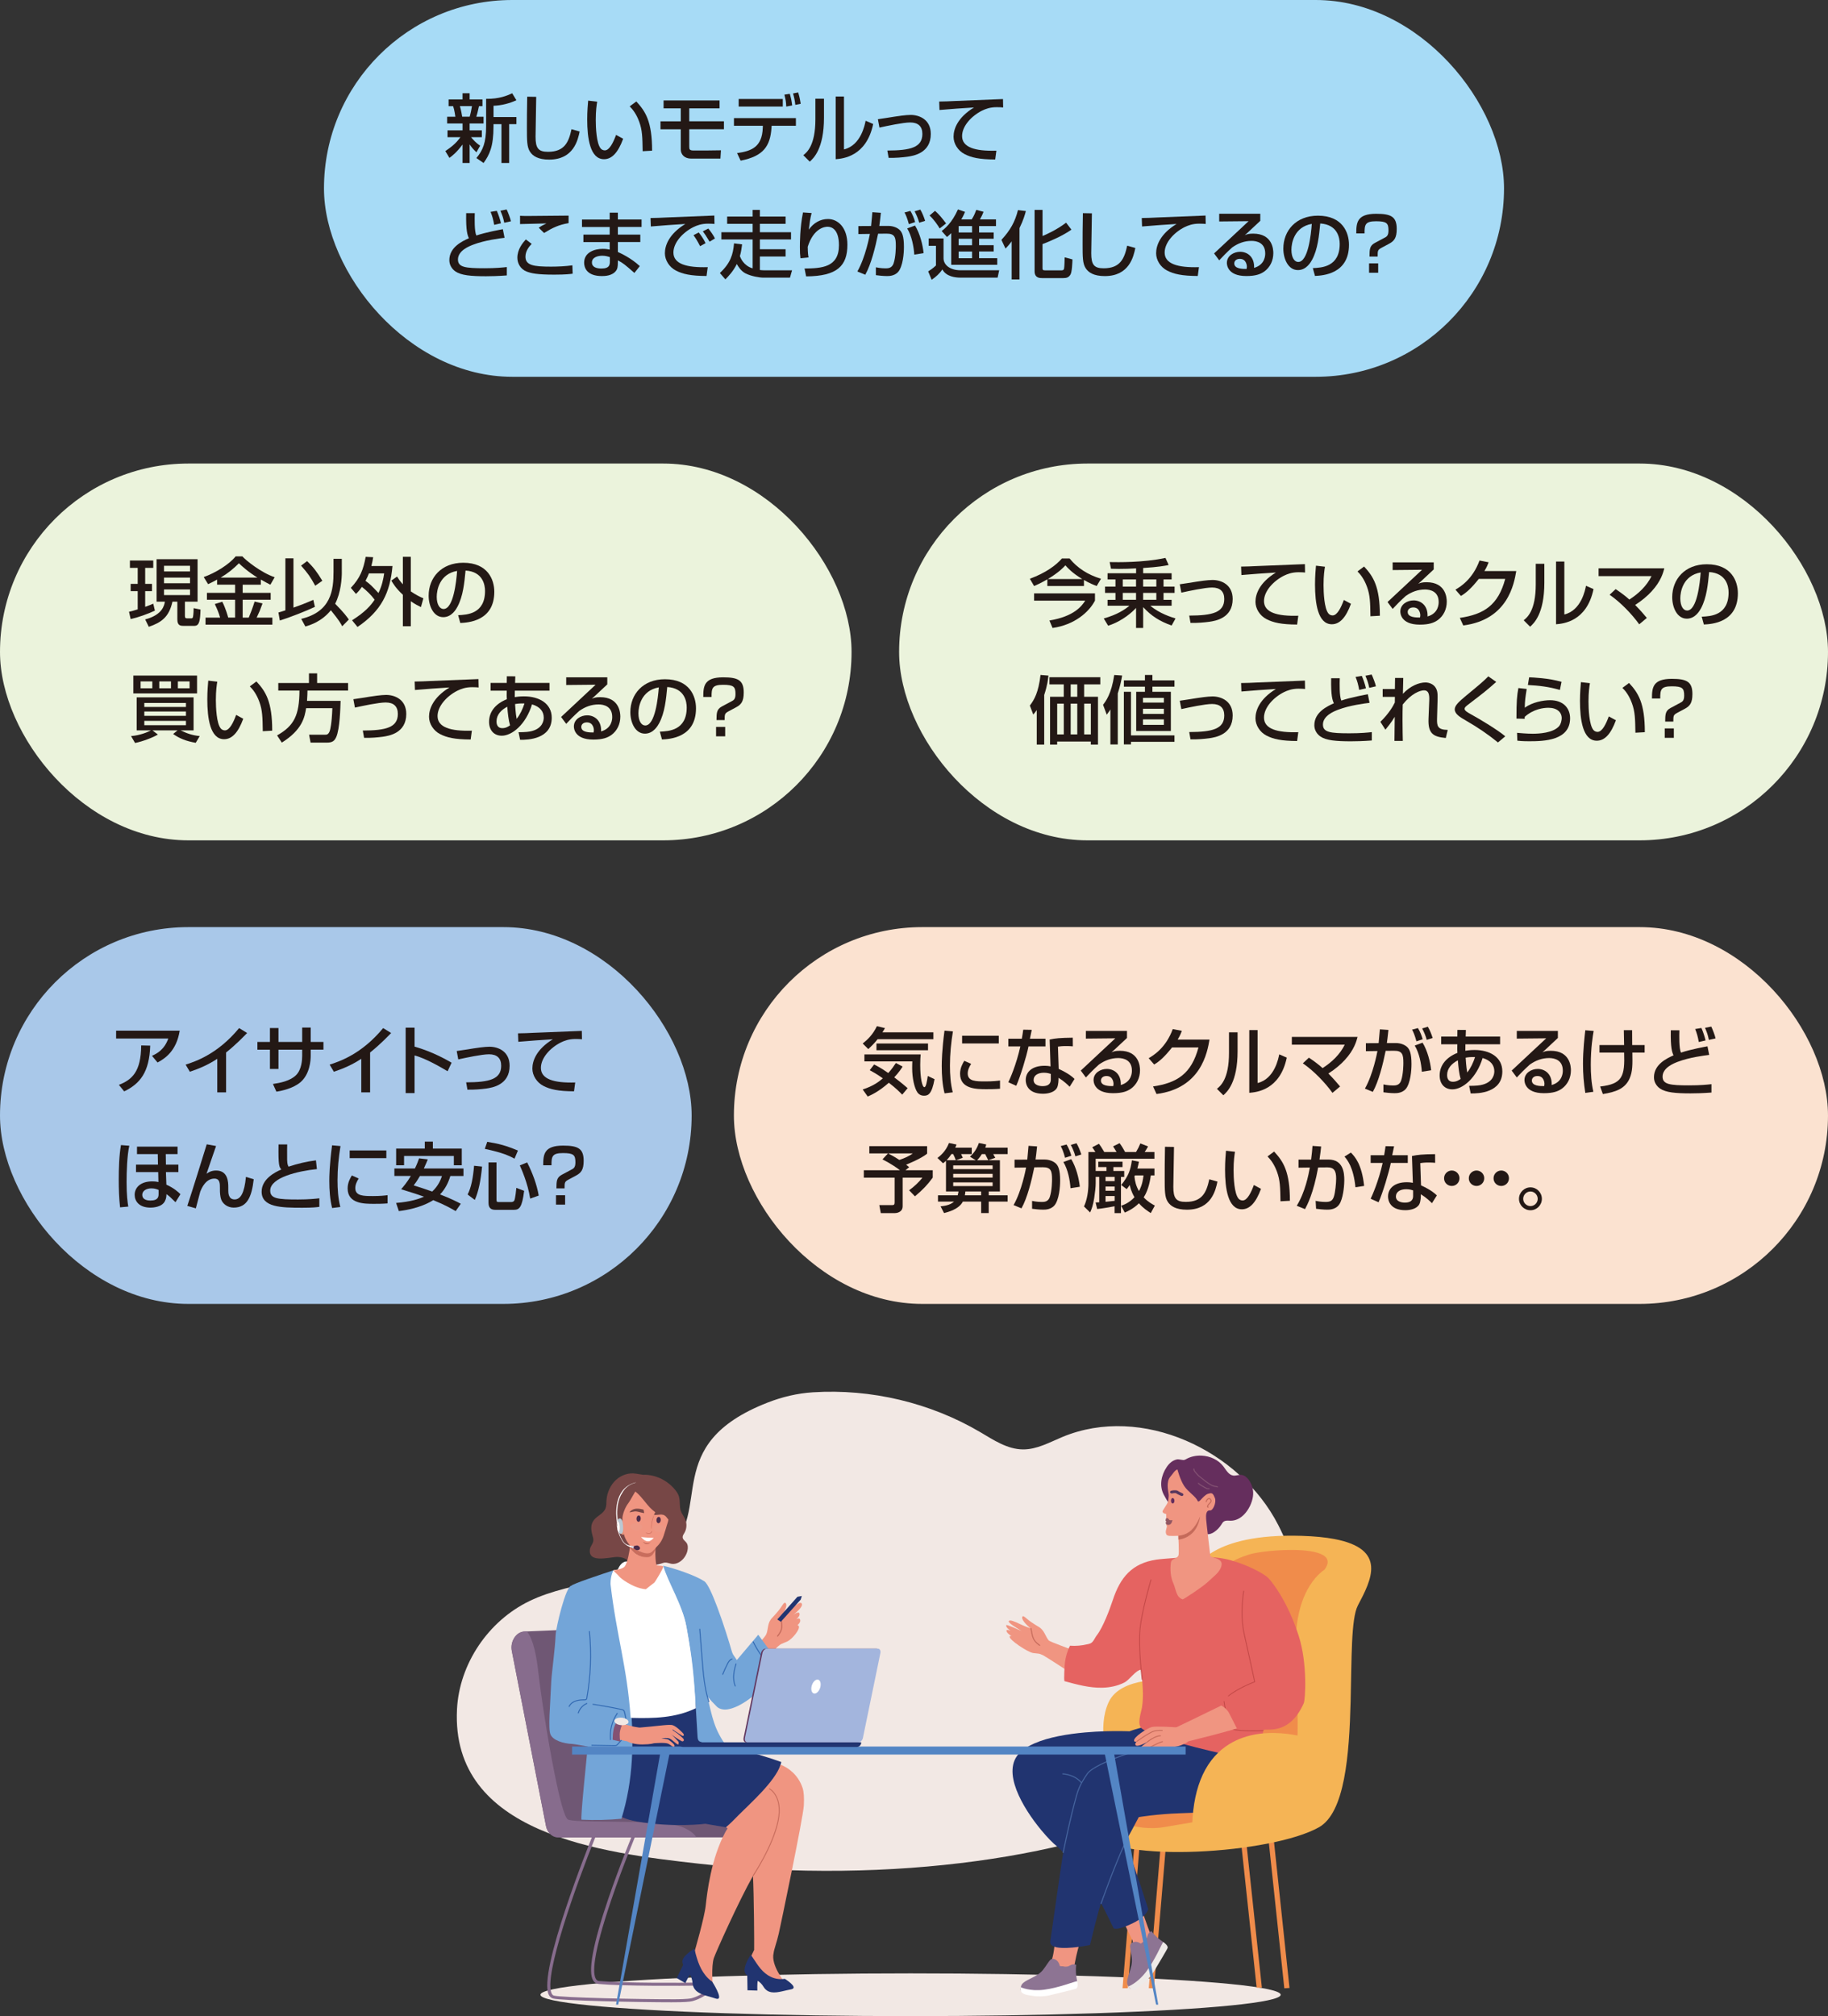 <?xml version="1.0" encoding="UTF-8"?><svg id="_レイヤー_2" xmlns="http://www.w3.org/2000/svg" viewBox="0 0 690 760.7"><rect x="0" y="0" width="690" height="760.7" fill="#333333" stroke="none"/><defs><style>.cls-1{fill:#a9c8e9;}.cls-2{fill:#774746;}.cls-3{fill:#652e5d;}.cls-4{fill:#f09581;}.cls-5{fill:#fbe2d0;}.cls-6{fill:#6f5774;}.cls-7{fill:#c96d5d;}.cls-8{fill:#e1937a;}.cls-9{fill:#8d7493;}.cls-10{fill:#213470;}.cls-11{fill:#876c8d;}.cls-12{fill:#a7dbf6;}.cls-13{fill:#60355d;}.cls-14{fill:#e56361;}.cls-15{fill:#73a5d8;}.cls-16{fill:#5385c4;}.cls-17{fill:#845273;}.cls-18{fill:#a3b5dd;}.cls-19{fill:#d4ddf0;}.cls-20{fill:#231815;}.cls-21{fill:#2e66b0;}.cls-22{fill:#eeeae8;}.cls-23{fill:#fff;}.cls-24{fill:#46659f;}.cls-25{fill:#f2e8e4;}.cls-26{fill:#c14746;}.cls-27{fill:#f08c4b;}.cls-28{fill:#4d2d4b;}.cls-29{fill:#ebf3dc;}.cls-30{fill:#925762;}.cls-31{fill:#c56a5a;}.cls-32{fill:#bac8d3;}.cls-33{fill:#58375e;}.cls-34{fill:#ed9885;}.cls-35{fill:#f5b455;}</style></defs><g id="_あいさつ文"><path class="cls-25" d="M172.5,644.91c.87-17.06,11.74-33.28,27.36-40.82,16.77-8.1,38.12-6.84,52.14-18.96,17.42-15.05-3.01-40.06,37.82-55.95,5.45-2.12,11.17-3.48,17.03-3.85,21.96-1.39,44.32,3.93,63.19,15.05,5.03,2.97,10.2,6.45,16.07,6.5,5.29.05,10.12-2.71,14.99-4.73,29.81-12.35,66.84,4.89,81.38,33.24,20.34,39.63,4.76,82.71-34.02,103.7-39.62,21.44-112.18,32.18-184.44,24.12-36.82-4.1-93.93-11.13-91.52-58.3Z"/><path class="cls-25" d="M202.69,664.1s0,0,0,0c.09,0,.15-.07.15-.16-.42-9.43-2.5-27.56-4.19-36.6-.02-.09-.1-.14-.18-.13-.08.01-.14.09-.12.18,1.69,9.03,3.77,27.14,4.19,36.56,0,.08.07.15.15.15Z"/><path class="cls-25" d="M205.17,631.14s.05,0,.07-.02c.06-.03.09-.09.08-.15-.31-3.51-.72-7.07-1.21-10.57-.01-.09-.09-.15-.18-.14-.09,0-.14.09-.13.17.48,3.37.87,6.79,1.18,10.18-1.63-1.37-3.36-2.63-5.17-3.75-.04-.03-.09-.03-.13-.02-.04.02-.08.05-.09.09-.31.96-.34,1.99-.09,2.98.02.08.11.14.19.12.08-.02.13-.1.11-.19-.22-.87-.21-1.78.03-2.63,1.84,1.15,3.6,2.44,5.25,3.85.03.02.06.04.1.04Z"/><path class="cls-25" d="M195.85,632.68s.04,0,.06-.01c.05-.02.08-.06.09-.11l.9-5.49c.47.67.72,1.48.68,2.28,0,.09.06.16.15.17.08,0,.16-.06.16-.14.05-.99-.3-2-.97-2.78-.04-.05-.1-.07-.16-.05-.06.01-.1.06-.11.12l-.92,5.59c-.43-.33-.81-.73-1.18-1.11-2.86-2.97-5.26-5.7-5.72-9.12-.01-.09-.09-.15-.17-.14-.09,0-.14.08-.13.17.51,3.8,3.57,6.98,5.81,9.3.44.46.89.93,1.43,1.3.03.02.05.03.08.03Z"/><ellipse class="cls-25" cx="343.7" cy="752.64" rx="139.71" ry="8.06"/><g id="chair"><path class="cls-27" d="M429.04,685.68l.51-6.12c.12-1.39.63-2.22,1.15-1.86.52.36.84,1.78.73,3.17l-.4,4.86-5.33,64.42c-.66.01-1.32.03-1.98.04l5.33-64.52Z"/><path class="cls-27" d="M439.5,679.6c.12-1.39.63-2.22,1.15-1.86.52.36.84,1.78.73,3.17l-.41,4.95-5.38,64.34c-.66-.01-1.32-.02-1.97-.03l5.37-64.31.52-6.26Z"/><path class="cls-27" d="M478.07,677.73c.51-.36,1.04.47,1.19,1.87l.57,5.39,6.91,65.09c-.65.05-1.31.09-1.96.13l-6.93-65.17-.44-4.13c-.15-1.39.15-2.81.65-3.17Z"/><path class="cls-27" d="M467.52,677.06c.51-.36,1.04.47,1.19,1.87l.66,6.21,6.94,64.83c-.66,0-1.32,0-1.97.01l-6.95-64.84-.53-4.9c-.15-1.39.14-2.81.65-3.17Z"/><path class="cls-35" d="M451.57,591.62s5.35-13.21,39.8-12.13c4.89.15,8.94.57,12.27,1.19,20.12,3.8,13.98,15.45,8.92,25.04-2.62,4.97-2.33,20.09-2.75,36.23-.52,20.2-2.16,41.99-11.98,47.51-17.68,9.94-75.78,13.77-85.95,2.24-10.18-11.54,6.53-26.76,6.53-26.76,0,0-4.48-12.85.06-22.69,4.54-9.84,22.77-8.43,22.77-8.43l10.34-42.22Z"/><path class="cls-27" d="M499.91,592.28c-.15.19-10.8,6.28-10.8,27.82s3.44,49.51-4.91,56.88c-8.35,7.37-34.42,10.47-44.47,12.36-10.04,1.89-25.49-2.57-19.48-10.41,6-7.84,17-9.34,22.3-9.82,5.31-.48,7.09.93,7.43-5.67.33-6.59-5.25-39.14,0-55.03,5.25-15.89,15.83-20.08,21.59-21.91,2.36-.75,8.86-1.63,15.16-1.69,9.04-.09,17.68,1.48,13.19,7.47Z"/></g><g id="woman"><path class="cls-3" d="M453.52,549.22c-2.1-.09-4.22.37-6.02,1.44-.06.02-.12.04-.17.06-.1.03-.19.08-.28.12-.43.19-2.09-.33-2.74-.2-1.77.36-2.97,1.49-3.93,2.9-2.07,3.07-2.88,7.06-1.08,10.46,1.35,2.56,2.78,4.9,5.11,6.73,1.87,1.46,3.93,2.67,5.63,4.33.94.92,1.77,1.96,2.82,2.75,1.73,1.3,3.62,1.49,5.45.24,1.09-.74,2.03-1.72,2.73-2.84.23-.37.45-.78.8-1.05.72-.56,1.72-.39,2.63-.38,1.96.03,3.69-.9,5.08-2.3,1.82-1.84,3.05-4.49,3.39-6.83.32-2.2-.26-4.52-1.59-6.31-.68-.92-1.64-1.74-2.77-1.85-1.03-.1-2.06.39-3.08.25-1.72-.24-2.66-2.04-3.7-3.43-1.89-2.51-5.06-3.95-8.28-4.09Z"/><path class="cls-4" d="M405.41,742.21c.26-1.18.51-2.73.84-4.18.88-3.85,1.37-4.9,1.37-4.9l-9.1-2.22-.43,2.64s-.35,4.24-1.21,6.26c-.15.36-.36.73-.59,1.09.62.26,1.32.42,1.92.57,2.48.72,4.85.85,7.18.74Z"/><path class="cls-9" d="M401.85,750.4c-2.45.5-8.95,1.43-10.77,1.49-2.53.08-5.58-.37-5.79-.92-.14-.36-.02-.77.04-1.15.02-.09.03-.18.05-.27.21-1.15,1.37-1.84,2.41-2.41,1.72-.94,3.61-1.67,5.03-2.96,1.31-1.19,2.14-2.8,3.21-4.21.26-.34.55-.68.98-.82.72-.22,1.66.22,2.22.88.44.51.67,1.13.78,1.74,1.22.28,2.51.44,3.43.05.33-.14.62-.35.96-.48.53-.21,1.19-.22,1.81-.02-.23,1.98-.11,4.06.36,6.14,0,.02,0,.03.01.05.2.89-3.72,2.68-4.74,2.89Z"/><path class="cls-23" d="M406.25,750.3c-.33.23-7.79,2-10.21,2.58-1.78.43-4.57.5-6.36.16-1.46-.27-4.12-.37-4.38-2.08-.06-.38-.02-.77.04-1.15,0,0,3.25,1.59,8.67.94,5.43-.65,11.69-3.18,12.59-3.24.2.89.33,2.33-.34,2.79Z"/><path class="cls-4" d="M434.25,729.7s-.03-.07-.05-.11c-.7-1.63-3.65-10.23-3.65-10.23l-6.81,4.85s-.07,0-.11,0l3.86,7.98s1.4,6.34,1.46,7.7c2.68-.55,3.65-7.9,5.29-10.19Z"/><path class="cls-10" d="M473.22,660.45c-.11-1.1-.37-1.95-.86-2.32v-4.64s-2.91-1.1-10.09-2.24c-2.6-.41-5.75-.83-9.54-1.22-1.79-.18-3.55-.27-5.25-.28-11.91-.08-21.16,3.49-21.16,3.49,0,0-1.22-.06-3.26-.08-3.09-.03-8.06.03-13.48.51-6.54.58-13.74,1.76-19.13,4.13-2.17.96-4.06,2.1-5.48,3.48-7.23,7.01,1.13,20.85,7.99,29.16,2.45,2.96,4.71,5.22,6,6.2.65.49,1.46,1.31,2.38,2.33-.23.64-4.46,30.66-4.89,33.48-.2,1.32.88,2.01,2.55,2.32,4.29.8,12.43-.9,12.43-.9,0,0,3.73-15.45,4.2-15.67.73,1.09,4.72,9.36,4.72,9.36,0,0,1.18,1.12,7.45-2.02,5.25-2.63,5.62-5.23,5.62-5.23l-3.07-9.44-5.46-16.01c1.04-1.85,4.96-9.25,4.96-9.25,0,0,6.87-1.15,15.32-1.44,6.34-.22,13.51-.44,19.32-2,6.07-1.63,7.64-3.88,8.24-7.79.19-1.22.22-2.57.17-4.06-.08-2.32.62-6.97.33-9.87Z"/><path class="cls-24" d="M401.33,699.16c.09,0,.16-.06.18-.15.03-.13,2.55-12.82,5.12-21.82,1.02-3.59,2.82-6.19,3.78-7.58l.14-.21c3.09-4.48,23.85-10.28,24.06-10.34.1-.03.16-.13.13-.23-.03-.1-.13-.16-.23-.13-.86.24-21.1,5.9-24.27,10.49l-.14.21c-.98,1.41-2.8,4.04-3.84,7.69-2.57,9.01-5.1,21.72-5.12,21.85-.02.1.05.2.15.22.01,0,.02,0,.04,0Z"/><path class="cls-24" d="M408.09,672.69s.09-.02.12-.05c.08-.07.08-.18.02-.26-2.73-3.11-6.9-3.26-7.08-3.26-.1,0-.19.08-.19.18,0,.1.08.19.18.19.04,0,4.19.15,6.81,3.14.04.04.09.06.14.06Z"/><path class="cls-24" d="M415.62,718.4c.08,0,.15-.05.17-.12.04-.13,4.51-12.89,9.25-23.33.04-.09,0-.2-.09-.24-.09-.04-.2,0-.25.09-4.75,10.45-9.22,23.23-9.26,23.36-.03.1.02.2.11.24.02,0,.04.01.06.01Z"/><path class="cls-9" d="M440.21,734.8c-.07.4-.07.59-.37.91-.74.79-1.5,1.57-2.07,2.45-1.35,2.1-2.09,4.04-3.37,6.17-.94,1.57-2.12,2.93-3.58,3.97-1.19.85-3.6,2.27-4.11,2.03-.34-.16-.54-.53-.76-.84-.05-.08-.1-.15-.15-.23-.64-.96-.31-2.28.01-3.42.54-1.88,1.35-3.75,1.45-5.67.09-1.78-.44-3.51-.66-5.26-.05-.43-.09-.87.12-1.28.34-.67,1.3-1.03,2.14-.96.65.05,1.24.32,1.73.67,1.04-.67,2.04-1.48,2.41-2.4.14-.34.19-.69.33-1.02.22-.53.67-1,1.24-1.3,1.19,1.56,2.7,2.95,4.45,4.09.01,0,.03.02.04.03.75.49,1.29,1.25,1.14,2.06Z"/><path class="cls-22" d="M440.74,734.96c-.07.4-4.02,6.95-5.3,9.09-.94,1.57-2.82,3.6-4.28,4.64-1.77,1.25-2.53,3.1-4.45,1.65-.3-.23-.54-.53-.76-.84,0,0,3.33-1.19,6.64-5.5,3.31-4.32,5.9-10.56,6.48-11.24.75.49,1.83,1.41,1.68,2.22Z"/><path class="cls-4" d="M393.89,624.64c.57.29,10.1,6.34,10.98,7.18,1.34-1.48.9-6.82,1.27-8.69-1.52-.82-9.76-3.54-10.33-4.24-1.31-1.6-1.56-3.85-3.9-5.16-.78-.43-1.73-1.08-2.68-1.71-1.9-1.26-3.03-2.86-3.36-1.93-.49,1.4,3.11,4.28,3.11,4.28,0,0-1.92-.62-3.88-1.55-2.06-.98-4.03-1.86-4.35-1.11-.28.65,3.84,3.07,4.83,3.69-1.24-.54-5.74-2.64-5.78-2.19-.07.71.67,1.44,1.64,2.08-.83-.3-1.47-.42-1.53-.11-.11.63.81,1.45,1.95,2.19-.39-.12-.68-.11-.75.09-.39,1.19,6.86,5.95,8.84,6.24,1.98.29,2.17.03,3.94.93Z"/><path class="cls-31" d="M392.46,621.01s-.09,0-.13-.04c-.74-.56-1.58-1.2-2.13-2.1-.6-.97-.81-2.13-1.02-3.26-.07-.37-.14-.75-.22-1.11-.02-.11.04-.21.14-.24.1-.03.2.04.23.15.08.37.15.76.22,1.13.2,1.09.41,2.21.96,3.12.52.84,1.32,1.45,2.04,1.99.08.06.1.19.04.27-.03.05-.08.08-.13.08Z"/><path class="cls-14" d="M410.52,620.39c.26-.06.51-.13.76-.2,1.38-.39,1.86-2.06,2.7-3.14,2.36-3.04,4.85-9.67,6.06-13.33,2.81-8.55,7.21-13.86,16.45-15.26,2.52-.38,12.99-1.04,12.99-1.04,0,0,8.64-.55,15.22,1.31,6.92,1.96,12.78,5.33,14.02,6.65,2.05,2.19,7.47,9.4,11.45,21.71,3.46,10.67,2.52,24.27,1.96,25.53-5.89,13.31-15.38,8.88-15.34,10.35.04,1.18-1.66,9.47-2.29,10.55-.99,1.69-2.99,1.1-5.14.13-1.64-.74-23.43-4.99-30.04-8.15-2.86-1.37-5.76-1.36-8.29-3.27-2.01-1.52-.33-5.95,0-7.85.78-4.55.17-9.8-.29-14.37-2.02.09-4.33,3.78-6.31,4.8-2.57,1.32-5.51,1.92-8.39,1.98-4.82.1-9.54-1.19-14.19-2.46-.4-.11.03-6.45.13-7.12.29-2.12.92-4.36,1.9-6.27,2.22.16,4.46-.03,6.62-.56Z"/><path class="cls-26" d="M473.64,634.71c-.06.02-5.9,2.16-9.88,5.3-.03.02-.06.03-.09.03-.04,0-.09-.02-.12-.06-.05-.07-.04-.16.03-.21,3.69-2.91,8.96-4.97,9.84-5.3-.26-1.21-2.28-10.67-3.9-17.76-1.73-7.58-.23-16.34-.22-16.42.01-.08.1-.14.18-.12.08.01.14.09.12.18-.02.09-1.5,8.78.22,16.3,1.73,7.55,3.91,17.79,3.93,17.89.02.07-.03.15-.1.17Z"/><path class="cls-26" d="M462.01,641.84c.08-.01.16.05.17.13.01.09,1.32,9.52,3.4,10.35,2.13.85,11.13.52,11.22.52.08,0,.15.06.16.15,0,.08-.06.15-.15.16-.16,0-1.89.07-3.97.07-2.75,0-6.13-.11-7.37-.61-2.24-.9-3.53-10.2-3.58-10.59-.01-.08.05-.16.13-.17Z"/><path class="cls-26" d="M434.31,596.03c.02-.08.11-.12.19-.1.08.02.13.1.1.18-.03.11-3.42,11.51-4.13,18.5-.7,6.99.81,18.96.82,19.08.01.08-.05.15-.13.16-.01,0-.02,0-.04,0-.07,0-.12-.06-.13-.13-.02-.12-1.53-12.12-.82-19.14.71-7.02,4.1-18.44,4.14-18.55Z"/><path class="cls-4" d="M455.45,597.3c.87-.79,1.74-1.58,2.61-2.37.97-.88,1.95-1.78,2.54-2.94,1.36-2.71-.04-3.61-2.32-4.24-1.27-.36-1.44-.78-1.44-.78,0,0-1.44-11.99-1.57-13.75-.06-.85-.05-1.61.09-2.19.19-.74.61-1.19,1.43-1.13,1.08.08,2.43-3.03,1.79-4.69-.64-1.66-1.09-1.95-1.97-1.74-.98.24-1.05.22-2.13,1.14-1.1.94-2.03,2.54-2.42,1.67-.77-1.73-3.56-3.3-5.08-5.61-1.52-2.31-2.54-6.2-2.54-6.2,0,0-.59-.11-1.88,1.71-.59.83-1.34,1.36-1.63,2.71-.55,2.61.41,4.62.2,5.87-.13.82-.03,1.78-.73,2.84-.37.56-1.14,1.86-1.39,2.21-.8,1.12,1.19,1.44,1.19,1.44,0,0,0,.96.03,2.37.02.69-.26,1.16.24,2.3-.27,1.27-.55,1.85-.39,2.5.22.86.42,1.16,2.67,1.11,1.03-.01,2.03-.05,2.03-.05,0,0,.33,6.67.06,7.34-.64,1.59-2.65,1.01-2.88,2.83-.33,2.61-.14,5.33.92,7.73,1.06,2.4,1.03,5.28,3.53,6.08.24.08,7.2-4.52,9.02-6.17Z"/><path class="cls-31" d="M455.98,568.83c-.17,0-.26-.08-.31-.15-.12-.17-.07-.45.16-.87.11-.21.31-.4.52-.61.45-.45.74-.77.53-1.17-.11-.21-.31-.44-.46-.48-.07-.02-.22.03-.42.21-.32.28-.51.68-.49.85.01.1-.06.19-.16.2-.1.01-.19-.06-.21-.16-.05-.36.28-.87.61-1.17.19-.17.47-.35.75-.29.4.09.68.62.71.67.34.67-.18,1.19-.6,1.6-.19.18-.36.35-.45.52-.14.27-.18.41-.18.47,0,0,.02,0,.03,0,.1-.01.2.06.21.16.01.1-.06.19-.16.21-.03,0-.05,0-.08,0Z"/><path class="cls-33" d="M446.07,564.45c-.1,0-.2-.02-.29-.06-.46-.2-.88-.41-1.24-.59-.08-.04-.18-.1-.29-.17-.11-.07-.33-.21-.43-.25-.47-.04-.94,0-1.33.1-.33.09-.7-.05-.81-.33-.12-.28.06-.58.39-.67.59-.17,1.26-.22,1.94-.15.32.03.62.2,1,.45.08.05.16.1.2.12.33.17.73.37,1.14.55.31.13.44.46.28.72-.11.18-.33.29-.56.29Z"/><path class="cls-31" d="M444.81,580.9s2.85-.09,5.33-2.54c2.48-2.45,2.86-6.29,2.86-6.29,0,0-1.03,3.02-3.22,5.18-2.19,2.15-4.98,2.18-4.98,2.18v1.47Z"/><path class="cls-30" d="M440.04,573.31s-.02-.46.3-.51c.32-.04.74.18.95.58.22.4,1.26.16,1.26.16,0,0-.19,1-.58,1.39-.38.39-.85.57-1.53.31-.68-.26-.32-1.08-.19-1.28-.52-.15-.21-.65-.21-.65Z"/><path class="cls-3" d="M441.99,566.24c0-.57.29-1.04.65-1.03.36,0,.67.46.67,1.04,0,.57-.29,1.03-.65,1.03-.37,0-.67-.46-.67-1.04Z"/><path class="cls-17" d="M459.56,561.21s-.06,0-.08-.02c-.22-.11-.47-.14-.73-.17-.2-.02-.41-.05-.62-.11-.36-.11-.7-.25-1.01-.42-1.42-.76-2.7-1.81-3.94-2.82-.19-.15-.38-.31-.57-.46-.04-.03-.07-.06-.11-.09-.12-.09-.24-.18-.35-.3-.41-.44-.89-.97-1.33-1.53-.23-.3-.37-.68-.37-1.04,0-.1.08-.18.18-.18.1,0,.19.08.19.18,0,.28.11.58.29.81.43.55.9,1.07,1.31,1.51.09.09.19.17.3.26.04.03.08.06.12.09.19.15.38.31.57.46,1.22,1,2.49,2.03,3.88,2.78.29.16.61.29.95.39.17.05.36.08.55.1.28.03.58.07.86.21.09.05.13.16.08.25-.03.06-.1.1-.16.1Z"/><path class="cls-17" d="M456.41,561.91s-.01,0-.02,0c-.08,0-.16,0-.25,0-.19,0-.4,0-.61-.08-.86-.38-1.67-.89-2.46-1.37l-.08-.05c-.19-.12-.36-.26-.52-.41-.08-.07-.15-.14-.23-.2-.08-.06-.09-.18-.03-.26.06-.08.18-.09.26-.02.08.07.17.14.24.21.16.14.3.27.47.37l.08.05c.78.48,1.58.97,2.41,1.35.13.06.28.05.45.05.09,0,.19,0,.29,0,.1,0,.18.1.17.2,0,.1-.09.17-.18.17Z"/><path class="cls-17" d="M458.17,581.35s0,0,0,0c0,0,0,0,0,0Z"/><g id="hand"><path class="cls-4" d="M429.05,657.08c-.49.14-.85.12-.96-.2-.47-1.4,5.05-4.87,6.68-5.26,1.63-.4,8.9.1,8.9.1l.51-.06c4.37-2.1,11.34-5.45,16.82-8.15,1.25.72,2.29,1.63,2.94,2.86.9,1.85,1.98,3.79,2.93,5.8-5.65,1.7-13.48,3.64-18.33,4.86-.25.33-2.15,1.42-4.01,1.85-1.86.43-2.78.5-3.82.29-2.09-.43-6.85,2.59-7.48,1.2-.1-.23-.04-.46.14-.69-1.47.56-2.78.91-3.05.49-.44-.69,1.85-2.3,3.44-3.3-1.85,1.06-4.9,2.6-5.2,1.39-.09-.37.11-.79.48-1.2Z"/><path class="cls-31" d="M435.46,653.04c-1.75.51-6.31,3.77-6.5,3.91l.18.28s4.7-3.36,6.41-3.86c1.7-.49,3.26-.28,3.27-.28l.03-.33c-.07,0-1.63-.22-3.4.29Z"/><path class="cls-31" d="M432.97,657.14l.2.27s2.85-2.38,5-2.33v-.34c-2.27-.05-5.09,2.3-5.21,2.4Z"/><path class="cls-31" d="M433.29,659.55l.16.3s3.84-2.23,5.5-2.57l-.07-.33c-1.71.35-5.43,2.51-5.59,2.6Z"/></g><path class="cls-35" d="M449.95,691.3h3.64c7.53-1.16,21.06-2.19,28.47-7.43,11.65-8.25,11.48-24.3,11.66-24.24l1.21-3.43c-.77-.27-19.06-6.58-32.26,2.75-8.43,5.96-12.71,16.85-12.71,32.35Z"/></g><g id="chair-2"><path class="cls-11" d="M253.67,755.48c-12.17,0-41.93-.59-44.93-1.43-.66-.18-1.18-.63-1.55-1.32-4.39-8.32,15.57-57.89,16.42-59.99.12-.29.47-.44.78-.33.31.11.47.44.35.73-7.15,17.68-19.79,52.78-16.47,59.09.21.4.47.64.81.73,2.76.77,32.46,1.41,45.3,1.38,1.29,0,5.23-.01,6.71-.4,1.33-.35,4.01-1.33,7.06-3.98.09-.08.14-.14.17-.18-.25-.21-1.49-.66-4.87-.59-5.36.11-28.35.23-37.48-.61-.85-.08-1.55-.51-2.03-1.24-2.12-3.25-.21-13.67,5.69-30.98,4.36-12.78,9.37-24.81,9.43-24.93.12-.29.47-.44.79-.32.31.11.46.45.34.74-.05.12-5.06,12.11-9.4,24.87-7.2,21.14-7.13,28-5.81,30.03.28.43.64.66,1.11.7,9.07.83,31.99.71,37.34.6,3.6-.07,5.64.38,6.05,1.33.11.27.2.8-.5,1.41-3.24,2.81-6.12,3.86-7.55,4.24-1.12.29-3.35.44-7.04.44-.23,0-.47,0-.72,0Z"/><path class="cls-6" d="M276.05,689.45c-.04,1.05-.44,2-1.05,2.69-.61.69-1.43,1.12-2.32,1.12h-9.85s-37.25,0-37.25,0h-14.91s-.09,0-.09,0c-.12,0-.25-.01-.37-.03-2-.22-3.66-1.91-4.12-4.26l-12.89-66.01c-.35-1.78.01-3.63.99-5.09.97-1.46,2.41-2.29,3.95-2.29l.75-.03,30.01-1.26c5.85.25,5.68,2.13,6.19,4.65l8.22,62.74,29.65,3.95c1.77,0,3.16,1.72,3.08,3.82Z"/><path class="cls-11" d="M262.84,693.26h-37.25s-14.91,0-14.91,0h-.09c-.12,0-.25-.01-.37-.03-2-.22-3.66-1.91-4.12-4.26l-12.89-66.01c-.35-1.78.01-3.63.99-5.09.97-1.46,2.41-2.29,3.95-2.29l.75-.03c1.37,1.67,3.18,5.57,4.21,14.69,1.04,9.22,3.61,25.98,6.19,38.84,1.89,9.44,3.78,16.76,5.07,17.44,1.28.67,7.84.72,15.58.8,10.72.11,23.7.28,28.05,2.23,2.8,1.26,4.2,2.56,4.85,3.7Z"/></g><path class="cls-4" d="M282.97,623.08s5.51-4.6,6.31-6.56c.8-1.96.27-4.21,2.27-6.2.66-.66,1.43-1.58,2.2-2.48,1.55-1.81,2.16-3.71,2.84-2.91,1.01,1.2-1.74,5.1-1.74,5.1,0,0,1.79-1.19,3.52-2.7,1.82-1.59,3.57-3.05,4.16-2.42,1.16,1.22-3.3,4.55-3.3,4.55,0,0,2.11-1.66,2.5-.77.61,1.4-2.45,3.21-2.45,3.21,0,0,2.11-1.89,2.62-1.01.83,1.43-1.78,2.98-1.78,2.98,0,0,.71-1.18,1.33-.42.83,1.03-2.35,5.01-4.32,5.91-1.97.89-2.26.71-3.8,2.12-1.53,1.41-4.4,7.54-4.4,7.54l-5.97-5.95Z"/><path class="cls-31" d="M293.55,617.53s.09-.03.12-.07c.58-.77,1.23-1.64,1.49-2.69.28-1.12.09-2.31-.09-3.46-.06-.38-.12-.77-.16-1.14-.01-.11-.12-.19-.23-.18-.11,0-.2.1-.18.21.04.39.11.78.17,1.16.18,1.11.36,2.26.09,3.31-.25.97-.87,1.81-1.43,2.56-.07.09-.04.21.05.28.05.04.11.05.17.04Z"/><polygon class="cls-10" points="302.66 602.18 300.99 602.49 293.38 611.05 294.75 611.91 302.23 603.55 302.66 602.18"/><path class="cls-10" d="M275,689.65l.88,1.48c6.05-8.24,16.8-16.4,19.03-26.3-9.5-3.49-26.38-7.51-26.38-7.51l-4.56-15.33-32.29,2.24-3.7,26.89s-3.98,13.33,12.34,16.14c14.1,2.42,25.93.87,25.93.87l8.75,1.51Z"/><path class="cls-15" d="M259.08,613.73c-1.47-8.3-7.25-15.43-9.29-23.09,5.11,1.18,12.66,3.77,16.06,5.99,1.23.8,3.08,4.94,4.91,9.8,2.31,6.15,4.57,13.44,5.44,16.56.33,1.16.74,1.62,1.32,2.45.58.82.61.91.61.91l8.08-9.54,8.93,12.18s-4.89,6.03-10.09,10.33c-5.02,4.15-8.4,5.36-10.58,5.67-1.04.15-2.85-.02-3.85-1.01-1.27-1.26-2.49-2.58-3.65-3.94,1.96,7.93,2.42,12.25,7.49,19.14-2.23,1.49-4.38.2-8.1,0-.84-3.04-2.86-.77-3.06-3.87-.79-13.95-1.58-27.38-4.21-41.59Z"/><path class="cls-15" d="M208.1,634.17c.11-2.59,1.41-11.89,1.63-17.28.11-2.78,3.83-18.5,5.95-18.59.49-.72,11.51-4.38,16.12-5.88,0,.86.17,4.92.17,5.86,3.48,30.09,11.68,58.5,2.6,87.95-5,.48-10.04.6-15.05.36-.57-.03,2.17-25.52,2.32-27.6-1.6-.27-4.96-.95-5.9-.99-3.3-.13-7.18-1.33-8.15-3.57-.96-2.24-.09-11.03.3-20.25Z"/><path class="cls-23" d="M231.8,592.41l1.4-.23c1.57-3.64,3.67-2.97,3.67-2.97l8.62-.97s2.57.89,4.3,2.4c.56.12-.1-.03.56.12,1.7,6.13,7.26,14.66,8.73,22.97,2.34,12.63,2.84,18.49,3.56,30.8-7.74,3.71-15.79,3.87-24.59,3.64-1.38-19.62-5.32-30.77-7.61-50.51,0-3.28,1.1-5.16,1.1-5.16l.25-.08Z"/><path class="cls-21" d="M243.99,654.56c0,.98.77,1.81,1.72,1.85.96.04,1.74-.73,1.74-1.71,0-.98-.77-1.81-1.72-1.85-.96-.04-1.74.73-1.74,1.71ZM244.35,654.57c0-.78.62-1.4,1.38-1.37.76.03,1.37.69,1.37,1.48,0,.79-.62,1.4-1.38,1.37-.76-.03-1.37-.69-1.37-1.48Z"/><path class="cls-21" d="M277.87,627.62c.09.03.15.13.12.23-.69,2.19-1.46,5.43-.3,8.24.04.09,0,.19-.09.23-.02,0-.05.01-.07.01-.07,0-.13-.05-.16-.11-1.21-2.92-.41-6.24.29-8.48.03-.09.13-.14.22-.11Z"/><path class="cls-21" d="M274.43,627.7c.44-.85.96-1.67,1.82-1.89.09-.02.19.03.22.13.03.1-.03.19-.12.22-.73.19-1.2.93-1.6,1.71-.65,1.27-1.26,2.6-1.79,3.94-.03.07-.09.11-.17.11-.02,0-.04,0-.06-.01-.09-.04-.14-.14-.1-.23.54-1.35,1.15-2.68,1.81-3.96Z"/><path class="cls-21" d="M214.67,643.8c1.08-2.35,4.12-2.64,5.84-2.61.29,0,.58,0,.71-.18.07-.1.1-.25.12-.38,1.46-8.23,1.79-16.67.97-25.07,0-.1.06-.18.16-.19.1,0,.18.07.19.17.82,8.44.49,16.9-.98,25.16-.03.16-.06.36-.19.53-.25.33-.72.32-.99.31-1.63-.03-4.52.23-5.52,2.41-.03.06-.09.1-.16.1-.02,0-.05,0-.07-.02-.09-.04-.13-.15-.09-.24Z"/><path class="cls-21" d="M221.44,642.57c.09-.04.19,0,.23.1.04.09,0,.19-.09.23-1.48.61-2.64,1.91-3.12,3.48-.02.08-.09.12-.17.12-.02,0-.03,0-.05,0-.09-.03-.15-.13-.12-.23.51-1.67,1.75-3.05,3.32-3.69Z"/><path class="cls-21" d="M223.35,658.35l8.48.14c.22,0,.46,0,.65-.06.25-.09.45-.31.63-.5.73-.8,1.49-1.63,2.04-2.57,1.32-2.29,1.45-5.24.41-9.28-.07-.26-.14-.49-.3-.64-.16-.15-.4-.21-.68-.27-3.56-.76-7.19-1.42-10.79-1.96-.1-.01-.17-.1-.15-.19.01-.09.1-.15.2-.14,3.61.54,7.25,1.2,10.82,1.96.26.06.61.13.86.36.23.22.32.5.4.81,1.06,4.12.92,7.14-.44,9.51-.56.97-1.33,1.81-2.08,2.63-.19.21-.43.47-.76.59-.26.09-.54.09-.78.08l-8.48-.14s0,0,0,0c-.1,0-.18-.08-.18-.17,0-.09.08-.16.17-.16Z"/><path class="cls-21" d="M267.63,642.24s-.04,0-.06,0c-.07,0-.14-.05-.17-.13-1.67-5.12-2.1-10.53-2.52-15.77l-.92-11.63c0-.1.07-.18.16-.19.1,0,.18.07.19.17l.92,11.63c.41,5.21.84,10.6,2.5,15.68.03.09-.02.19-.11.22Z"/><path class="cls-21" d="M284.13,619.54c-.04-.07,0-.17.09-.21.09-.04.19-.02.23.06,1.79,3.59,4.11,6.91,6.91,9.86.06.06.04.16-.03.22-.01.01-.03.02-.04.03-.07.03-.15.02-.2-.03-2.82-2.97-5.16-6.31-6.95-9.92Z"/><path class="cls-21" d="M232.84,646.35c.05-.08.16-.1.25-.04.08.06.1.17.05.25-1.93,2.83-2.83,6.31-2.53,9.82,0,.1-.06.18-.16.19,0,0-.01,0-.02,0-.09,0-.17-.08-.18-.17-.3-3.58.62-7.15,2.59-10.04Z"/><path class="cls-4" d="M258.07,656.27c-.21-.43-.7-.8-1.25-1.3-.68-.63-1.55-1.27-2.42-1.8-.39-.24-.55-.41-.57-.51-.05-.33.89.47.89.47l2.76,1.76s.52.26.63-.17c.09-.32-.27-.71-.27-.71,0,0-.63-.72-1.49-1.47-.73-.64-1.61-1.32-2.41-1.6-.56-.2-1.94-.14-3.63.03-3.45.35-6.95.73-8.82.86,0,0-2.52-.12-6.9-1.7-1.09-.24-3.81,4.41-3.03,5.87,3.48.44,3.41.81,5.17,1,.84.56,3.1,1.22,5.69,1.2,3.34-.02,4.32-.45,4.32-.45,0,0,4.33-.38,5.44.15.6.28,1.09.67,1.47.94.38.27.64.44.79.29.45-.47-.04-1.08-.84-1.75-.33-.28-.72-.57-1.11-.87-.76-.57-2.92-.49-2.92-.49,0,0,1.23-.36,2.26-.25.65.07,1.04.2,1.67.65.3.21,1.02.83,1.24,1.01.24.19.52.46.72.55.19.09.36.3.63.16.41-.2.41-.58-.37-1.4-.25-.27-.8-.85-1.1-1.17-.5-.54-1.05-.98-1.39-1.23.88.62,3.25,2.28,4.14,2.64.29.12.48.02.6-.09.11-.1.25-.31.09-.62Z"/><path class="cls-17" d="M235.29,649.59s-.84,1.73-1.22,3.43c-.38,1.7.05,4.09.05,4.09l-2.86-.67s-.07-3.42.82-5.45c.89-2.03.56-1.54.56-1.54l2.65.14Z"/><path class="cls-25" d="M231.92,649.31c-.03.78,1.13,1.51,2.6,1.62,1.47.11,2.69-.43,2.72-1.21.03-.78-1.13-1.51-2.6-1.62-1.47-.11-2.69.43-2.72,1.21Z"/><g id="table"><rect class="cls-16" x="215.94" y="658.98" width="231.58" height="3.03" transform="translate(663.47 1320.99) rotate(180)"/><polygon class="cls-16" points="420.44 661.15 437.19 756.37 436.38 756.37 416.76 660.49 420.44 661.15"/><polygon class="cls-16" points="249.28 661.15 232.53 756.37 233.35 756.37 252.96 660.49 249.28 661.15"/></g><g id="laptop"><path class="cls-10" d="M256.13,657.39v.07c0,.92.75,1.68,1.66,1.68h65.62c.91,0,1.66-.75,1.66-1.67v-.07h-68.94Z"/><path class="cls-13" d="M323.57,657.4h-41.95c-.71,0-1.13-.76-.94-1.68l6.59-31.99c.19-.92.93-1.68,1.63-1.68h41.95c.71,0,1.13.76.94,1.68l-6.59,31.99c-.19.92-.93,1.68-1.63,1.68Z"/><path class="cls-18" d="M324.09,657.4h-41.95c-.71,0-1.13-.76-.94-1.68l6.59-31.99c.19-.92.93-1.68,1.63-1.68h41.95c.71,0,1.13.76.94,1.68l-6.59,31.99c-.19.92-.93,1.68-1.63,1.68Z"/><path class="cls-23" d="M309.69,636.36c-.3,1.46-1.3,2.64-2.23,2.64-.93,0-1.44-1.18-1.14-2.64.3-1.46,1.3-2.64,2.23-2.64.93,0,1.44,1.18,1.14,2.64Z"/></g><path class="cls-4" d="M302.93,674.56c-1.69-4.93-5.21-7.45-8.25-8.74-2.24,6.5-11.61,14.71-15.77,18.91-1.59,1.61-3.16,3.26-4.88,4.69.2.16.4.33.6.5-.31.43-.58.87-.83,1.32-5.43,10.08-6.91,23.01-7.41,27.67-.49,4.65-4.13,17.1-4.13,17.1,0,0,.51,5.8,1.17,7.24.84,1.82,5.58,5.81,5.58,5.81,0,0-.57-7.1.42-10.2.59-1.87,9.48-21.72,14.78-31.04.38,6.81.51,26.2.45,27.91l-1.87,3.86c1.51-.05,3.47,4.14,4.46,5.14,1.36,1.37,6.76,2.35,8.57,2.95.48.16-4.97-6.12-3.81-10.81.13-1.31,1.2-4.07,1.95-7.35.6-2.66,9.23-43.7,9.46-48.37.14-2.84.01-5.12-.49-6.59Z"/><path class="cls-10" d="M268.82,747.69c-.51-.33-1-.72-1.43-1.15-3-2.93-4.09-6.57-5.12-10.53-.08-.3-.08-.57-.02-.81-1.52.89-4.53,2.88-4.67,4.77-.04.5.08.95.28,1.38l-2.41,4.99,3.24,1.92s1.18-2.57,1.79-3.17c.46.83.82,1.81.92,3.04.34,4.34,4.99,4.64,8.67,5.92.34.12.61.16.82.13,1.99-.21-2.06-6.48-2.06-6.48h0Z"/><path class="cls-10" d="M296.29,746.63c-2.17.33-4.37-.04-6.38-1.32-3.02-1.93-4.39-4.78-6.39-7.59-.01-.01-.02-.03-.03-.04-.07,0-.14-.02-.2-.04-.92,1.46-2.82,4.84-2.09,6.63.19.46.49.81.86,1.09l.09,5.59,3.72.11s-.1-2.85.17-3.68c.78.51,1.54,1.2,2.16,2.24,1.59,2.61,4.2,2.35,6.96,1.74,1.11-.24,2.25-.55,3.35-.74,2.63-.46-.21-2.65-2.24-3.98Z"/><path class="cls-31" d="M284.35,707.91l-.28-.19c.08-.11,7.57-11.31,9.48-20.77,1.89-9.35-3.25-11.94-3.3-11.96l.14-.3c.05.03,5.43,2.71,3.49,12.33-1.93,9.53-9.46,20.78-9.53,20.9Z"/><path class="cls-2" d="M259.13,582.11c-.5-.71-1.42-1.18-1.46-2.09-.03-.62.38-1.14.68-1.66.86-1.47.99-3.42.35-4.99-.47-1.16-1.32-2.09-1.72-3.27-.58-1.7-.19-3.67-.69-5.4-.31-1.08-.95-1.99-1.65-2.81-3.04-3.56-7.46-5.58-11.89-5.44l-2.69-.42c-2.63-.44-5.42.43-7.51,2.32-2.09,1.89-3.44,4.78-3.63,7.76-.06,1,0,2.04-.35,2.98-.77,2.07-3.11,2.75-4.41,4.46-1.28,1.67-1.1,3.57-.61,5.47.24.92.56,1.65.35,2.62-.23,1.07-1.12,1.89-1.25,3-.3,2.44,1.22,3.24,3.24,3.39,2.58.19,5.99-.68,7.44-.57.95.08,1.91.24,2.74.72.65.37,1.19.91,1.85,1.24,1.56.79,3.86.62,5.57.84,1.84.23,3.88.4,5.68-.17.62-.2,1.23-.49,1.88-.52.78-.04,1.53.31,2.3.45,2.67.48,5.39-1.88,6.11-4.82.25-1.04.27-2.25-.32-3.08Z"/><path class="cls-4" d="M247.04,597.08c.06.04,3.75-5.87,3.27-6.1-1.17-.55-2,.02-2.5-.58-.35-.42-.5-3.94-.41-5.42l.03-.34s-1.71,1.43-2.32,1.92c0,0,0-.02,0-.03-.6.35-1.35.8-2.28.74-.88-.06-2.44-.68-3.43-1.6-.99-.92-1.64-1.87-1.64-1.87v.02c-.06.87-.82,5.8-1.96,7.22-.92,1.14-4.24,1.46-4.24,1.44.27.63,1.34,1.33,1.88,2.02.68.88,1.99,1.81,3.27,2.57,1.65.97,4.07,2.28,7.06,2.57l3.27-2.57Z"/><path class="cls-7" d="M247.43,584.65s-.7,1.67-1.51,2.31c-.82.65-1.3.61-2.63.53-1.18-.08-2.78-.82-3.68-1.62-1.11-.98-1.85-2.05-1.85-2.05.02-.38-.02-.42,0-.76.25.34.93.68,1.3.97.78.6,1.14.76,1.84,1.15.5.28,1.94.67,2.28.63.23-.03,1.11.2,1.41.07.37-.17,1.01-.53,1.45-.8.6-.37.87-.79,1.49-1.4-.02.27-.1.7-.11.98Z"/><path class="cls-4" d="M250.49,579.49c-.41,1.16-1.1,2.71-2.65,4.15-.11.1-1.34,1.7-2.25,2.19-1.97,1.07-6.32-1.36-7.09-2.04-.35-.31-.66-.62-.93-.95-1.68-1.95-2.1-4.04-2.09-4.04,0,0,0,0,0,0,0,0-.01.01-.02.02,0,0-.01.01-.02.02-.09.08-.31.23-.61.09-.28-.13-.64-.52-1.04-1.46-.35-.83-.5-1.47-.52-1.99-.02-.7.2-1.14.5-1.44.58-.58,1.17,0,1.17,0,0-.38,0-.76,0-1.14,0-1.47,1.06-4.22,2.06-5.5,1.08-1.41,2.71-4.72,2.85-4.61.04.03.07.06.11.09,2.62,2.07,4.56,5.73,7.19,7.54,1.42.98,3.11.54,4.26,1.83.31.35.6.72.88,1.09-.01.22-.07.51-.15.79-.15.58-.36,1.16-.38,1.21,0,0,0,0,0,0,0,0-.9,3.12-1.27,4.13Z"/><path class="cls-2" d="M242.87,569.6c-.17-.05-.35-.09-.54-.14-.87-.2-1.92-.33-2.69-.14-.71.17-1.24.48-1.59.78-.22.19-.36.37-.43.52.2.03,1.35-.29,1.97-.35.69-.07,1.77.25,2.66.47.35.08.66.15.92.17-.08-.44-.16-.89-.28-1.32Z"/><path class="cls-2" d="M250.41,571.52c.58.15,1.62.64,1.79.61-.06-.15-.17-.34-.34-.54-.3-.35-.76-.73-1.41-1.01-.71-.31-1.71-.34-2.55-.28-.17.01-.33.03-.48.04-.18.42-.37.84-.57,1.25.26.04.61.02,1.01-.01.86-.08,1.91-.23,2.55-.06Z"/><path class="cls-8" d="M235.49,578.8s0,0,0,0c0,0-.01.01-.02.02,0,0-.01.01-.02.02-.09.08-.31.23-.61.09-.28-.13-.64-.52-1.04-1.46-.35-.83-.5-1.47-.52-1.99-.02-.7.2-1.14.5-1.44.58-.58,1.17,0,1.17,0,.11,1.78.28,3.11.4,3.9.09.56.15.85.15.85Z"/><path class="cls-7" d="M242.63,581.64s.28.5.78.8c.19.12.42.2.68.22.31.02.58-.07.81-.19.44-.24.7-.64.7-.64,0,0-.54.48-1.39.42-.85-.06-1.58-.62-1.58-.62Z"/><path class="cls-23" d="M241.96,579.94s2.25.24,2.61.23c.82-.02,2.19.1,2.19.1,0,0-.6.68-1.27,1.06-.36.2-.65.26-1.06.23-.32-.02-.73-.15-1-.33-.73-.47-1.47-1.29-1.47-1.29Z"/><path class="cls-7" d="M234.75,575.2s.14.22.21.5c.07.23.09.51-.03.72-.27.47-.06,1.53-.06,1.53,0,0-.48-.59-.37-1.25.04-.23.07-.44.09-.63.03-.36,0-.67-.22-.92-.33-.39-.6.08-.6.08,0,0,.33-.81.98-.02Z"/><path class="cls-7" d="M246.95,571.5s-.67,1.09-1,2.97c-.33,1.88,0,2.48,0,2.48,0,0-.08-1.34.21-2.65.29-1.31.8-2.8.8-2.8Z"/><path class="cls-34" d="M242.49,576.15c-.04.73-1.09,1.28-2.35,1.24-1.26-.04-2.27-.64-2.26-1.37,0-.73,1.06-1.32,2.35-1.29,1.29.04,2.3.69,2.26,1.42Z"/><path class="cls-34" d="M251.13,576.91c-.09.73-1.17,1.19-2.42,1.06-1.25-.13-2.22-.81-2.16-1.54.06-.73,1.15-1.24,2.43-1.1,1.28.14,2.25.86,2.16,1.59Z"/><path class="cls-28" d="M241.11,571.8c-.22,0-.44.12-.6.36-.15.22-.24.51-.26.82-.03.65.3,1.18.73,1.21,0,0,.02,0,.02,0,.44.01.83-.51.86-1.17.02-.34-.06-.67-.22-.9-.14-.2-.33-.32-.53-.32Z"/><path class="cls-28" d="M249.26,572.78c-.13-.25-.33-.41-.55-.44-.2-.02-.4.06-.57.24-.19.21-.32.52-.35.86-.06.65.25,1.23.69,1.28,0,0,.02,0,.03,0,.21.01.42-.1.59-.3.16-.2.27-.49.3-.79.03-.31-.02-.61-.14-.85Z"/><path class="cls-32" d="M235.16,575.51c.15,1.6.06,3.14-.76,3.22-.36.03-.66-.18-.9-.57.33-.27.52-1.2.41-2.29-.1-1.1-.46-1.99-.84-2.18.17-.45.43-.73.79-.77.82-.08,1.15.98,1.3,2.59Z"/><path class="cls-23" d="M234.88,562.6c-1.97,2.6-2.33,6.1-2.29,8.58.02,1.33.16,2.52.29,3.38-.01.14-.02.29-.03.44.51.58.5,1.44.25,2.2.1.38.24.71.4.97.33-.27.52-1.2.41-2.29-.09-1-.4-1.82-.74-2.11-.09-.74-.17-1.63-.19-2.6-.04-2.29.28-5.47,1.92-7.93.93-1.69,2.46-3.13,4.93-3.78.07-.05.14-.1.21-.15-2.2.54-3.93,1.64-5.18,3.28Z"/><path class="cls-23" d="M237.19,583.02c-.58-.2-1.14-.5-1.55-.93-.53-.56-1.02-1.45-1.43-2.37-.44-.99-.78-2.18-.99-3,.11-.62.04-1.26-.37-1.72,0,.31,0,.64.03.97.04.41.1.8.19,1.15v.05c.04.12.23,1.09,1.05,2.84.4.86.86,1.67,1.37,2.2.5.52,1.16.95,1.84,1.28.34.17.68.31,1.01.44.02-.21.05-.42.07-.63-.4-.06-.81-.15-1.21-.29Z"/><path class="cls-19" d="M239.25,583.4c-.26-.02-.55-.04-.85-.09-.02.21-.05.42-.07.63.29.11.57.21.83.29.02-.27.06-.55.09-.82Z"/><path class="cls-28" d="M240.69,583.16c-.52-.17-1.39.25-1.44.24-.02.27-.07.55-.09.82.07.02.63.5.96.61.63.2,1.27,0,1.42-.47.15-.46-.23-1-.86-1.21Z"/><path class="cls-7" d="M244.85,578.71c-.49-.01-.94-.19-.97-.2-.05-.02-.08-.08-.05-.13.02-.05.08-.08.13-.05,0,0,.91.37,1.5.07.24-.12.4-.34.47-.65.01-.05.07-.09.12-.07.05.01.09.07.07.12-.09.37-.28.63-.57.78-.22.11-.47.15-.71.14Z"/><rect class="cls-12" x="122.29" y="0" width="445.42" height="142.17" rx="71.08" ry="71.08"/><path class="cls-20" d="M168.11,56.99c1.82-1.23,3.92-2.71,5.68-5.23h-4.87v-2.57h5.68v-2.6h-5.82v-2.54h3.1c-.03-.22-.31-2.49-.84-4h-1.71v-2.54h5.26v-2.32h2.68v2.32h4.84v2.54h-1.31c-.59,2.57-.64,2.88-1.01,4h2.74v2.54h-5.26v2.6h4.61v2.57h-4.08c.64.78,1.82,2.18,3.44,3.19l-1.4,2.52c-1.45-1.4-1.79-1.85-2.57-2.99v7.02h-2.68v-6.96c-2.29,3.05-3.89,4.28-4.95,5.03l-1.54-2.57ZM173.59,40.04c.42,1.34.84,3.66.87,4h2.82c.34-1.12.73-2.99.87-4h-4.56ZM194.93,37.81c-2.54,1.2-5.65,1.99-8.64,2.1v4.25h8.64v2.68h-2.74v14.65h-2.91v-14.65h-3v.76c0,7.8-1.54,10.79-3.75,13.9l-2.71-1.87c2.43-2.91,3.67-5.76,3.67-11.94v-10.4c4.92.08,8.02-1.23,9.84-2.1l1.59,2.63Z"/><path class="cls-20" d="M202.4,36.52c-.03,2.38-.25,14.32-.25,15.05,0,4.33,1.03,5.71,4.7,5.71,6.32,0,7.83-3.75,8.87-8.53l3.08.87c-.67,3.16-2.24,10.6-11.52,10.6-4.19,0-6.18-1.37-7.22-2.96-1.17-1.79-1.17-4.2-1.17-9.15,0-2.49,0-6.21.11-11.63l3.41.06Z"/><path class="cls-20" d="M225.41,38.37c-.2,1.23-.53,3.33-.53,6.88,0,2.74.22,8.84,1.87,10.79.28.34.84.7,1.54.7,1.79,0,3.24-3.08,4.25-5.84l2.68,1.45c-1.9,5.2-4.25,7.72-7.22,7.72-5.29,0-6.35-7.97-6.35-15.02,0-3.13.25-5.76.36-7.08l3.38.39ZM242.58,57.05c-.08-5.26-.14-7.97-1.31-11.13-1.06-2.91-2.43-4.64-3.58-5.79l2.49-1.85c3.5,3.78,5.96,7.58,5.96,18.57l-3.55.2Z"/><path class="cls-20" d="M271.61,37.89v2.99h-11.44v4.89h13.09v2.99h-13.09v6.52c0,1.12.11,1.51,1.76,1.51h4.22c.95,0,5.12-.08,5.98-.08l-.2,3.13h-11.1c-2.46,0-3.86-1.59-3.86-3.41v-7.66h-7.66v-2.99h7.66v-4.89h-6.49v-2.99h21.11Z"/><path class="cls-20" d="M300.42,44.57v2.88h-9.15l-.06.81c-.48,6.77-2.92,10.66-11.65,12.36l-1.34-2.85c5.43-.76,9.45-2.27,9.7-9.54l.03-.78h-10.91v-2.88h23.37ZM295.47,37.36v2.85h-16.65v-2.85h16.65ZM296.78,40.21c-.06-1.79-.25-2.66-.7-4.5l2.04-.31c.45,1.51.73,2.88.89,4.39l-2.24.42ZM300.2,39.57c-.14-1.57-.53-3.24-.87-4.31l1.93-.39c.25.76.56,1.65.98,4.28l-2.04.42Z"/><path class="cls-20" d="M311.02,44.41c0,11.75-3.97,15.33-5.37,16.58l-2.43-2.43c1.29-1.03,4.56-3.58,4.56-13.54v-7.77h3.24v7.16ZM318.57,56.38c6.43-1.54,7.89-9.4,8.17-10.82l2.85,1.23c-2.57,12.31-11.49,13.06-14.15,13.28v-23.66h3.13v19.97Z"/><path class="cls-20" d="M334.96,56.8c8.7-.03,13.2-1.15,13.2-6.26,0-2.82-1.54-4.33-4.59-4.33-2.68,0-8.7,1.29-11.61,1.93l-.59-3.16c1.01-.11,5.43-.84,6.35-.98.87-.14,4.19-.64,6.01-.64,3.27,0,7.61,1.71,7.61,7.19,0,7.27-6.57,8.25-8.87,8.59-1.87.25-4.45.48-7.05.42l-.48-2.74Z"/><path class="cls-20" d="M378.64,40.55c-.59-.06-1.23-.11-2.43-.11-2.52,0-4.22.67-5.54,1.31-3.97,1.99-7.52,5.82-7.52,9.59,0,4.25,4.89,5.76,12.95,5.51l-.45,3.33c-6.01-.03-9.01-.73-11.55-2.04-2.52-1.29-4.17-3.94-4.17-6.54,0-2.88,1.48-7.24,7.72-11.05-4.36.25-8.7.59-13.03.95l-.11-3.19c1.93,0,4.03-.11,5.96-.2,2.41-.11,15.24-.62,18.12-.73l.06,3.16Z"/><path class="cls-20" d="M179.21,80.44c-.06,1.99-.17,6.8.59,8.42,3.58-1.23,9.4-2.27,10.01-2.38l.64,3.24c-1.82.22-7.47.92-11.86,2.6-1.37.53-5.73,2.18-5.73,5.59,0,2.94,2.8,3.3,9.98,3.3,4.42,0,6.99-.28,8.47-.45v3.16c-3.33.25-6.07.31-7.89.31-5.65,0-9.37-.34-11.52-1.82-1.29-.9-2.29-2.38-2.29-4.25,0-4.95,4.98-7.19,7.38-8.28-.53-1.15-1.15-2.74-1.03-9.45h3.24ZM186.54,84.83c-.39-2.13-.73-3.33-1.37-4.89l2.35-.39c.56,1.2,1.26,3.27,1.57,4.7l-2.54.59ZM190.34,84.05c-.45-2.1-.64-2.57-1.45-4.56l2.35-.45c.42.84,1.43,3.41,1.62,4.45l-2.52.56Z"/><path class="cls-20" d="M200.69,92.02c-.67.7-2.35,2.46-2.35,4.81,0,3.3,3.05,3.78,9.68,3.78,2.49,0,5.57-.14,8.03-.5l.11,3.16c-.87.11-2.52.36-6.94.36-6.6,0-8.7-.53-10.38-1.15-2.43-.92-3.55-3.16-3.55-5.23,0-3.22,2.01-5.59,3.19-6.91l2.21,1.68ZM214.62,84.19c-3.75.64-6.01,1.73-9.26,3.72l-2.01-1.99c.9-.62,1.09-.73,2.91-1.62-1.17.03-9.03.2-9.96.25v-3.13c.89.06,1.23.08,2.85.08,2.18,0,13.03-.14,15.47-.14v2.82Z"/><path class="cls-20" d="M230.14,82.82v-2.57h3.08v2.57h8.95v2.82h-8.95v2.88h8.47v2.8h-8.47v3.75c1.01.48,4.92,2.21,8.28,5.34l-2.04,2.57c-3.61-3.16-4.19-3.66-6.24-4.75v.56c0,1.99-.17,2.63-.62,3.27-1.4,2.04-4.31,2.1-5.4,2.1-5.62,0-6.71-3.08-6.71-5.03,0-3.92,3.89-5.23,7.05-5.23,1.29,0,2.04.17,2.6.28v-2.85h-9.93v-2.8h9.93v-2.88h-10.46v-2.82h10.46ZM230.2,97.02c-.75-.25-1.62-.53-2.85-.53-1.59,0-3.92.53-3.92,2.54,0,1.87,1.93,2.29,3.61,2.29,3.16,0,3.16-1.59,3.16-2.74v-1.57Z"/><path class="cls-20" d="M269.68,84.5c-.59-.06-1.23-.11-2.43-.11-2.52,0-4.22.67-5.54,1.31-3.97,1.99-7.52,5.82-7.52,9.59,0,4.25,4.89,5.76,12.95,5.51l-.45,3.33c-6.01-.03-9.01-.73-11.55-2.04-2.52-1.29-4.17-3.94-4.17-6.54,0-2.88,1.48-7.24,7.72-11.05-4.36.25-8.7.59-13.03.95l-.11-3.19c1.93,0,4.03-.11,5.96-.2,2.41-.11,15.24-.62,18.12-.73l.06,3.16ZM264.26,92.88c-1.12-2.18-1.76-3.13-2.49-4.14l1.96-1.03c.75.92,1.76,2.29,2.6,4.03l-2.07,1.15ZM267.84,91.18c-1.54-2.54-1.73-2.82-2.54-3.89l2.07-1.06c.92,1.12,2.1,2.82,2.49,3.75l-2.01,1.2Z"/><path class="cls-20" d="M280.12,92.19c-.17,1.26-.36,2.85-.84,4.45,1.34,3.55,4.06,4.39,4.81,4.62v-10.91h-11.8v-2.74h11.8v-3.16h-9.62v-2.74h9.62v-2.52h2.74v2.52h9.7v2.74h-9.7v3.16h11.75v2.74h-11.75v3.7h9.7v2.74h-9.7v5.09c.5.06,1.15.11,1.68.11h10.46l-.78,2.77h-9.96c-1.59,0-4.64-.53-6.74-1.56-1.76-.87-2.85-2.63-3.36-3.58-1.43,2.83-3.16,4.61-4.33,5.79l-2.07-2.4c4.06-3.8,4.98-7.02,5.34-11.19l3.05.39Z"/><path class="cls-20" d="M306.35,80.38c-.53,2.01-.73,3.55-1.06,6.26,1.76-2.49,4.31-4,7.24-4,3.75,0,7.33,3.19,7.33,9.7,0,7.97-3.86,11.89-15.58,11.94l-.59-2.96c6.32-.08,12.98-.36,12.98-8.78,0-6.01-2.74-6.99-4.28-6.99-.92,0-5.23.36-7.5,7.55.03,2.38.14,3.08.31,4.03l-3.05.31c-.17-1.34-.22-2.18-.22-4.22,0-1.2,0-7.41,1.17-13.06l3.24.22Z"/><path class="cls-20" d="M332.5,80.29c-.28,2.66-.42,3.86-.59,4.95h3.36c2.01,0,3.5.76,4.28,1.48.92.87,1.65,2.32,1.65,6.44,0,.56,0,5.66-1.62,8.62-1.29,2.38-3.94,2.38-4.75,2.38-1.54,0-3.33-.22-4.22-.34v-2.96c.48.08,1.79.39,3.61.39.89,0,2.4,0,3.05-1.79.87-2.49.87-6.36.87-6.72,0-3.11-.34-4.62-3.5-4.59l-3.19.03c-1.03,5.07-2.63,11.53-4.84,15.48l-2.99-1.23c3.1-5.4,4.61-13.54,4.73-14.18l-4.36.06v-3.01l4.81-.03c.34-3.36.36-3.75.48-5.2l3.24.22ZM343.07,84.59c-.67-2.46-1.15-3.5-1.65-4.42l2.21-.59c.76,1.2,1.43,2.85,1.79,4.22l-2.35.78ZM345.11,96.07c-.2-3-.95-7.03-2.68-9.88l2.96-1.09c1.87,3.05,2.91,7.28,3.24,10.41l-3.52.56ZM346.96,84.03c-.36-1.43-1.09-3.13-1.73-4.31l2.15-.64c.76,1.29,1.29,2.6,1.82,4.25l-2.24.7Z"/><path class="cls-20" d="M350.56,89.95h5.59v7.5c0,2.35,2.24,4.53,6.49,4.53h14.51l-.59,2.77h-14.1c-1.96,0-5.31-.42-6.77-3.1-.92,1.48-2.49,2.88-4.03,3.91l-1.31-3.16c.53-.34,1.76-1.09,2.94-2.24v-7.41h-2.74v-2.8ZM352.94,79.55c1.68,1.48,2.49,2.57,4.17,4.75l-2.41,1.9c-.59-1.01-2.1-3.3-3.83-4.89l2.07-1.76ZM359.07,87.94c-.73.73-1.09,1.06-1.62,1.48l-2.01-2.26c1.06-.81,3.83-2.91,6.15-8.14l2.68.92c-.31.73-.64,1.54-1.43,2.85h3.94c.92-1.37,1.48-2.94,1.73-3.61l2.74.73c-.45,1.2-1.04,2.32-1.37,2.88h6.07v2.51h-6.38v2.41h5.51v2.37h-5.51v2.44h5.51v2.37h-5.51v2.52h6.85v2.51h-17.37v-11.99ZM361.86,85.3v2.41h5.06v-2.41h-5.06ZM361.86,90.09v2.44h5.06v-2.44h-5.06ZM361.86,94.9v2.52h5.06v-2.52h-5.06Z"/><path class="cls-20" d="M381.86,91.07c-1.17,1.57-1.68,2.04-2.32,2.71l-1.54-3.27c3.38-3.66,5.17-6.91,6.24-11.24l2.99.36c-.34,1.23-.89,3.33-2.41,6.43v19.38h-2.96v-14.37ZM393.52,79.21v9.84c1.23-.5,5.23-2.24,8.89-5.03l2.01,2.63c-3.05,2.18-7.94,4.36-10.91,5.45v8.89c0,.76,0,1.03,1.09,1.03h5.99c.75,0,.92-.25,1.03-.56.17-.5.25-3.8.25-4.36l2.94.78c-.03,1.2-.17,4.78-.75,5.71-.64,1.06-1.4,1.34-2.71,1.34h-8c-.81,0-2.83,0-2.83-2.57v-23.16h2.99Z"/><path class="cls-20" d="M412.15,80.47c-.03,2.38-.25,14.32-.25,15.05,0,4.33,1.04,5.71,4.7,5.71,6.32,0,7.83-3.75,8.87-8.53l3.08.87c-.67,3.16-2.24,10.6-11.52,10.6-4.2,0-6.18-1.37-7.22-2.96-1.17-1.79-1.17-4.2-1.17-9.15,0-2.49,0-6.21.11-11.63l3.41.06Z"/><path class="cls-20" d="M455.1,84.5c-.59-.06-1.23-.11-2.43-.11-2.52,0-4.22.67-5.54,1.31-3.97,1.99-7.52,5.82-7.52,9.59,0,4.25,4.89,5.76,12.95,5.51l-.45,3.33c-6.01-.03-9.01-.73-11.55-2.04-2.52-1.29-4.17-3.94-4.17-6.54,0-2.88,1.48-7.24,7.72-11.05-4.36.25-8.7.59-13.03.95l-.11-3.19c1.93,0,4.03-.11,5.96-.2,2.41-.11,15.24-.62,18.12-.73l.06,3.16Z"/><path class="cls-20" d="M475.71,80.66v2.66c-1.31,1.2-3.38,3.19-4.7,4.39-.31.31-.59.56-1.15,1.03.81-.34,1.4-.59,3.16-.59,7.24,0,7.61,5.87,7.61,7.33,0,2.91-1.26,5.4-3.38,6.94-1.43,1.01-3.22,1.73-6.82,1.73-7.33,0-7.33-4.56-7.33-4.95,0-2.74,2.66-4.2,5.01-4.2,2.71,0,5.45,1.9,5.26,6.07,4.2-1.2,4.2-4.81,4.2-5.45,0-4.03-3.19-4.73-5.15-4.73-2.71,0-5.09.9-7.3,2.46-2.1,1.9-3.44,3.27-4.92,4.87l-1.93-2.6c.67-.59,11.49-10.71,13.03-12.17l-11.1.11v-2.91h15.52ZM470.65,100.63c0-.2-.08-2.96-2.66-2.96-1.31,0-2.1.76-2.1,1.71,0,2.1,3.16,2.1,4.64,2.1.08-.39.11-.59.11-.84Z"/><path class="cls-20" d="M495.54,101.16c3.33-.14,10.15-.45,10.15-9.12,0-2.21-.75-7.3-7.35-7.72-.45,4.64-.92,9.65-3.05,13.65-.48.87-2.12,3.94-5.37,3.94-3.66,0-5.51-4.19-5.51-8.11,0-6.74,4.75-12.42,13.06-12.42,9.29,0,11.72,6.38,11.72,10.96,0,11.1-9.93,11.63-12.84,11.77l-.81-2.96ZM487.46,94.23c0,3.02,1.17,4.61,2.57,4.61,3.75,0,4.84-10.46,5.12-14.37-6.68,1.17-7.69,7.3-7.69,9.76Z"/><path class="cls-20" d="M521.58,93.44c-1.57.84-1.57,1.09-1.57,3.36h-3.08c.03-2.66.03-4.05,1.99-5.12l3.61-1.93c.87-.45,1.57-.81,1.57-2.77,0-2.74-.62-3.5-4.7-3.5s-4.36,1.26-4.33,4.59h-3.13c0-4.06.28-7.41,7.5-7.41,5.59,0,7.77,1.06,7.77,5.73,0,3.41-.98,4.56-2.91,5.59l-2.71,1.45ZM520.21,99.37v3.55h-3.44v-3.55h3.44Z"/><rect class="cls-1" x="0" y="349.81" width="261.07" height="142.17" rx="71.08" ry="71.08"/><path class="cls-20" d="M67.83,388.89c-1.2,7.55-5.45,10.46-8.36,12l-2.1-2.52c1.87-.84,4.67-2.32,6.15-6.52h-19.69v-2.96h24ZM44.87,409.33c4.98-1.93,8.36-4.98,8.42-14.88l3.41.08c-.31,10.04-3.86,14.38-9.82,17.26l-2.01-2.46Z"/><path class="cls-20" d="M85.34,412.16h-3.33v-12.67c-3.19,2.13-6.71,3.69-10.35,4.89l-1.59-2.68c3.78-1.23,12.08-3.97,20.19-13.79l3.02,1.85c-1.09,1.12-4.05,4.25-7.94,7.36v15.05Z"/><path class="cls-20" d="M114.06,387.71h3.22v5.43h4.81v2.91h-4.81v2.29c0,1.73-.31,6.96-3.89,10.01-2.8,2.35-6.96,3.19-9.06,3.55l-1.31-2.91c2.71-.39,6.54-1.12,8.78-3.38,2.07-2.1,2.26-5.76,2.26-7.24v-2.32h-8.95v7.27h-3.22v-7.27h-4.73v-2.91h4.73v-5.26h3.22v5.26h8.95v-5.43Z"/><path class="cls-20" d="M139.7,412.16h-3.33v-12.67c-3.19,2.13-6.71,3.69-10.35,4.89l-1.59-2.68c3.78-1.23,12.08-3.97,20.19-13.79l3.02,1.85c-1.09,1.12-4.05,4.25-7.94,7.36v15.05Z"/><path class="cls-20" d="M156.48,387.74v7.16c6.8,1.93,12.11,4.98,13.98,6.07l-1.51,3.22c-3.13-1.87-8.64-4.98-12.47-5.96v14.21h-3.36v-24.69h3.36Z"/><path class="cls-20" d="M175.98,408.38c8.7-.03,13.2-1.15,13.2-6.26,0-2.82-1.54-4.33-4.59-4.33-2.68,0-8.7,1.29-11.61,1.93l-.59-3.16c1.01-.11,5.43-.84,6.35-.98.87-.14,4.19-.64,6.01-.64,3.27,0,7.61,1.71,7.61,7.19,0,7.27-6.57,8.25-8.87,8.59-1.87.25-4.45.48-7.05.42l-.48-2.74Z"/><path class="cls-20" d="M219.66,392.13c-.59-.06-1.23-.11-2.43-.11-2.52,0-4.22.67-5.54,1.31-3.97,1.99-7.52,5.82-7.52,9.59,0,4.25,4.89,5.76,12.95,5.51l-.45,3.33c-6.01-.03-9-.73-11.55-2.04-2.52-1.29-4.17-3.94-4.17-6.54,0-2.88,1.48-7.24,7.72-11.05-4.36.25-8.7.59-13.03.95l-.11-3.19c1.93,0,4.03-.11,5.96-.2,2.4-.11,15.24-.62,18.12-.73l.06,3.16Z"/><path class="cls-20" d="M48.81,432.3c-.84,3.64-1.03,9.87-1.03,13.73,0,4.92.36,7.58.64,9.23l-3.1.28c-.39-3.47-.5-6.96-.5-10.43,0-4.06.14-9.17.84-13.06l3.16.25ZM67.02,432.64v2.82h-4.45l.06,3.97h4.7v2.82h-4.7l.17,4.73c2.91,1.31,4.61,2.88,5.31,3.61l-1.87,3.02c-1.76-1.76-2.29-2.24-3.41-3.05-.03.78-.03,1.59-.59,2.66-1.17,2.32-4.67,2.43-5.43,2.43-4.3,0-5.98-2.43-5.98-4.84,0-2.6,2.07-5.06,6.65-5.06.53,0,1.45.03,2.32.25l-.08-3.75h-8.38v-2.82h8.29l-.08-3.97h-7.84v-2.82h15.33ZM59.86,448.97c-.59-.25-1.43-.59-2.68-.59-1.73,0-3.47.76-3.47,2.46,0,2.13,2.57,2.13,3.05,2.13,3.1,0,3.1-1.57,3.1-2.6v-1.4Z"/><path class="cls-20" d="M81.56,432.39c-.56,1.68-3.13,8.98-3.61,10.49.62-.45,1.71-1.23,3.61-1.23,4.5,0,4.61,4.33,4.61,6.35v1.2c0,.81,0,3.36,2.38,3.36,2.24,0,3.69-2.35,4.28-8.5l2.94.87c-.75,6.6-2.43,10.71-7.58,10.71-2.29,0-4.08-1.4-4.7-3.05-.39-1.03-.48-2.71-.48-3.33v-.95c0-1.79,0-3.61-2.1-3.61-3.16,0-4.75,3.41-5.34,4.98-.06.14-1.45,5.48-1.65,6.24l-3.22-.92c2.18-6.6,6.1-19.27,7.33-23.24l3.52.64Z"/><path class="cls-20" d="M108.41,431.8c-.03.84-.06,2.52-.03,5.79.03,1.79.36,2.29.56,2.6,3.38-1.12,6.74-1.93,10.32-2.38l.36,3.3c-7.16.73-17.62,3.19-17.62,8.11,0,3.05,2.83,3.36,10.49,3.36,4.03,0,6.54-.28,8.05-.45v3.22c-.89.14-2.41.34-6.43.34-8,0-15.35-.14-15.35-6.07,0-4.73,4.98-7.33,7.44-8.36-.78-.9-1.2-1.37-1.06-9.45h3.27Z"/><path class="cls-20" d="M128.52,432.42c-.7,4.28-1.12,8.59-1.12,12.92,0,3.36.22,6.82,1.06,10.07l-3.1.39c-.81-3.27-1.06-6.74-1.06-10.32,0-1.51.06-5.98,1.04-13.34l3.19.28ZM135.4,444.66c-.62.98-1.29,2.21-1.29,3.64,0,2.99,3.16,2.99,6.68,2.99,2.85,0,4.47-.2,5.51-.34v3.1c-1.85.17-3.97.17-5.12.17-3.66,0-9.96,0-9.96-5.82,0-2.18.95-3.83,1.59-4.89l2.57,1.15ZM145.83,434.07v2.91h-13.84v-2.91h13.84Z"/><path class="cls-20" d="M161.46,437.45c-.28.73-.53,1.4-1.48,3.44h14.96v2.82h-4.95c-.78,2.6-1.96,4.92-3.89,6.96,4.11,1.57,6.52,2.82,7.83,3.52l-1.93,2.77c-1.29-.75-3.78-2.24-8.47-4.14-.92.59-5.09,3.19-12.98,4.14l-1.04-3.08c5.62-.45,8.67-1.54,10.54-2.35-1.68-.62-3.97-1.4-8.64-2.82.78-.9,2.24-2.57,3.66-5.01h-6.21v-2.82h7.75c.9-1.85,1.23-2.85,1.57-3.83l3.27.39ZM149.52,433.37h10.82v-2.63h3.05v2.63h10.91v6.29h-2.99v-3.5h-18.79v3.5h-2.99v-6.29ZM158.5,443.71c-1.17,2.01-1.68,2.68-2.35,3.55,2.43.76,4.73,1.51,6.99,2.32,2.38-2.18,3.3-4.67,3.69-5.87h-8.33Z"/><path class="cls-20" d="M181.96,440.16c-.47,5.09-1.29,9.37-2.74,12.58l-2.71-2.04c1.37-2.66,2.07-6.4,2.43-10.85l3.02.31ZM183.92,430.82c4.56.75,7.1,1.43,11.58,3.3l-1.29,3.05c-1.71-.92-4.28-2.24-11.21-3.69l.92-2.66ZM184.39,438.6h3.02v14.07c0,.87.31.87.73.87h4.89c.28,0,.87-.11,1.09-.56.39-.76.73-4.17.78-4.78l2.94,1.12c-.76,6.26-1.82,7.16-3.83,7.16h-7.02c-1.34,0-2.6-.42-2.6-2.66v-15.21ZM198.99,438.6c2.01,4,3.61,8.19,4.36,12.5l-3.22,1.15c-.95-6.04-3.44-11.44-3.92-12.53l2.77-1.12Z"/><path class="cls-20" d="M214.68,445.03c-1.57.84-1.57,1.09-1.57,3.36h-3.08c.03-2.66.03-4.05,1.99-5.12l3.61-1.93c.87-.45,1.57-.81,1.57-2.77,0-2.74-.62-3.5-4.7-3.5s-4.36,1.26-4.33,4.59h-3.13c0-4.06.28-7.41,7.5-7.41,5.59,0,7.77,1.06,7.77,5.73,0,3.41-.98,4.56-2.91,5.59l-2.71,1.45ZM213.31,450.96v3.55h-3.44v-3.55h3.44Z"/><rect class="cls-29" x="0" y="174.9" width="321.43" height="142.17" rx="71.08" ry="71.08"/><path class="cls-20" d="M48.71,230.82c.81-.17,1.51-.34,3.27-.9v-6.88h-2.66v-2.74h2.66v-6.04h-2.94v-2.77h8.81v2.77h-3.05v6.04h2.57v2.74h-2.57v5.93c1.68-.59,2.29-.87,3.05-1.2l.62,2.63c-2.54,1.2-6.29,2.55-9.15,3.19l-.62-2.77ZM59.11,211h15.47v16.02h-4.78v5.26c0,.78.14,1.04.92,1.04h1.45c.5,0,.62-.2.7-.7.17-.84.22-2.43.22-3.16l2.6.53c-.14,4.14-.42,6.15-2.29,6.15h-4.11c-1.17,0-2.35-.11-2.35-2.43v-6.69h-1.85c-1.29,5.85-4.22,7.86-8.92,9.48l-1.37-2.79c6.57-1.71,7.22-5.37,7.44-6.69h-3.13v-16.02ZM61.91,213.48v2.13h9.82v-2.13h-9.82ZM61.91,217.93v2.13h9.82v-2.13h-9.82ZM61.91,222.4v2.13h9.82v-2.13h-9.82Z"/><path class="cls-20" d="M81.96,218.68c-1.45.81-2.46,1.29-3.41,1.73l-1.65-2.68c4.47-1.59,9.54-4.73,12.05-7.8h2.54c1.23,1.43,7.1,6.18,12.19,7.86l-1.62,2.82c-.78-.39-1.62-.81-3.61-1.93v1.93h-6.85v3.08h10.57v2.6h-10.57v6.74h2.29c.45-1.01,1.62-4.05,2.21-6.04l2.99.7c-.95,2.63-1.17,3.16-2.21,5.34h5.93v2.66h-25.23v-2.66h5.51c-.56-1.87-.95-2.85-2.01-5.12l2.82-.87c1.26,2.43,2.1,5.45,2.24,5.98h2.6v-6.74h-10.63v-2.6h10.63v-3.08h-6.8v-1.93ZM97.17,217.93c-3.64-2.24-5.93-4.39-6.99-5.4-2.1,2.07-3.94,3.64-6.88,5.4h13.87Z"/><path class="cls-20" d="M105.09,231.1c.76-.22,1.23-.34,2.63-.81v-19.63h3.05v18.6c2.54-.87,5.03-1.85,7.5-2.94l.59,2.66c-3.24,1.54-9.51,4-13.23,5.15l-.53-3.02ZM115.91,211.72c2.49,2.38,3.75,4.11,5.76,7.41l-2.69,1.87c-1.82-3.36-2.82-4.73-5.34-7.58l2.27-1.71ZM129.03,215.86c0,2.41-.34,7.69-2.52,11.94,3.36,3.38,4.56,5.09,5.15,5.96l-2.49,2.54c-.42-.84-1.09-2.15-4.28-6.04-3.52,4.31-7.8,5.59-9.62,6.12l-1.57-2.88c11.38-2.71,12.19-10.93,12.19-17.84v-4.81h3.13v5.01Z"/><path class="cls-20" d="M132.44,221.79c3.52-3.72,4.73-6.99,5.59-11.69l2.82.14c-.14.98-.31,1.9-.67,3.33h7.97c-.92,10.15-4.19,16.86-13.2,22.99l-2.07-2.52c4.87-3.05,7.08-5.57,8.53-7.77-1.51-1.99-2.96-3.36-4.81-4.84-.9,1.34-1.59,2.04-2.24,2.66l-1.93-2.29ZM139.26,216.34c-.22.59-.64,1.59-1.29,2.82,1.79,1.31,2.13,1.68,4.89,4.59,1.37-2.82,1.85-5.37,2.15-7.41h-5.76ZM149.89,217.54c.48.78,1.01,1.65,2.18,2.94v-10.38h2.99v13.03c1.96,1.37,3.55,2.1,4.75,2.63l-.92,3.3c-.98-.48-2.15-1.03-3.83-2.21v9.45h-2.99v-11.89c-2.68-2.46-3.72-4.28-4.36-5.34l2.18-1.54Z"/><path class="cls-20" d="M172.93,232.11c3.33-.14,10.15-.45,10.15-9.12,0-2.21-.75-7.3-7.35-7.72-.45,4.64-.92,9.65-3.05,13.65-.48.87-2.13,3.94-5.37,3.94-3.66,0-5.51-4.19-5.51-8.11,0-6.74,4.75-12.42,13.06-12.42,9.28,0,11.72,6.38,11.72,10.96,0,11.1-9.93,11.63-12.84,11.77l-.81-2.96ZM164.85,225.17c0,3.02,1.17,4.61,2.57,4.61,3.75,0,4.84-10.46,5.12-14.37-6.68,1.17-7.69,7.3-7.69,9.76Z"/><path class="cls-20" d="M49.46,277.73c3.36-.25,6.43-1.54,7.5-2.15h-5.37v-12.47h21.48v12.47h-4.9c2.55,1.2,4.36,1.85,7.22,2.15l-1.51,2.54c-3.64-.64-6.15-1.65-8.53-3.33l1.68-1.37h-9.51l2.07,1.57c-1.48.98-5.79,2.66-8.61,3.19l-1.51-2.6ZM50.33,254.89h24.05v6.74h-24.05v-6.74ZM53.07,259.7h4.42v-2.6h-4.42v2.6ZM54.47,266.74h15.72v-1.51h-15.72v1.51ZM54.47,270.1h15.72v-1.65h-15.72v1.65ZM54.47,273.62h15.72v-1.63h-15.72v1.63ZM60.12,259.7h4.42v-2.6h-4.42v2.6ZM67.14,259.7h4.42v-2.6h-4.42v2.6Z"/><path class="cls-20" d="M82.01,257.21c-.2,1.23-.53,3.33-.53,6.88,0,2.74.22,8.84,1.87,10.79.28.34.84.7,1.54.7,1.79,0,3.24-3.08,4.25-5.84l2.68,1.45c-1.9,5.2-4.25,7.72-7.22,7.72-5.29,0-6.35-7.97-6.35-15.02,0-3.13.25-5.76.36-7.08l3.38.39ZM99.19,275.89c-.08-5.26-.14-7.97-1.31-11.13-1.06-2.91-2.43-4.64-3.58-5.79l2.49-1.85c3.5,3.78,5.96,7.58,5.96,18.57l-3.55.2Z"/><path class="cls-20" d="M115.55,267.19c-.56,3.44-1.43,8.14-9.17,13l-1.79-2.71c6.43-3.64,8.39-7.58,8.45-16.92h-8v-2.85h11.58v-3.64h3.08v3.64h11.69v2.85h-15.33c-.03.98-.03,2.1-.17,3.89h12.67c-.08,2.63-.28,10.6-1.65,13.65-.7,1.54-1.51,2.1-3.61,2.1h-6.07l-.56-2.99h6.1c.5,0,1.23,0,1.73-1.51.11-.36.73-2.46.95-8.5h-9.9Z"/><path class="cls-20" d="M136.97,275.64c8.7-.03,13.2-1.15,13.2-6.26,0-2.82-1.54-4.33-4.59-4.33-2.68,0-8.7,1.29-11.61,1.93l-.59-3.16c1.01-.11,5.43-.84,6.35-.98.87-.14,4.19-.64,6.01-.64,3.27,0,7.61,1.71,7.61,7.19,0,7.27-6.57,8.25-8.87,8.59-1.87.25-4.45.48-7.05.42l-.48-2.74Z"/><path class="cls-20" d="M180.65,259.39c-.59-.06-1.23-.11-2.43-.11-2.52,0-4.22.67-5.54,1.31-3.97,1.99-7.52,5.82-7.52,9.59,0,4.25,4.89,5.76,12.95,5.51l-.45,3.33c-6.01-.03-9.01-.73-11.55-2.04-2.52-1.29-4.17-3.94-4.17-6.54,0-2.88,1.48-7.24,7.72-11.05-4.36.25-8.7.59-13.03.95l-.11-3.19c1.93,0,4.03-.11,5.96-.2,2.41-.11,15.24-.62,18.12-.73l.06,3.16Z"/><path class="cls-20" d="M191.31,255.16l3.2.03-.08,2.49h12.99v2.91h-13.09c0,.81-.03.95-.03,2.43.62-.08,1.76-.28,3.5-.28,5.71,0,10.46,2.68,10.46,8.08,0,8-8.92,8.39-11.94,8.31l-.59-2.85c2.71-.03,3.94-.14,5.15-.48,3.94-1.09,4.36-3.92,4.36-5.01,0-2.21-1.23-4.08-4.42-5.03-2.32,7.61-7.55,11.83-11.41,11.83-3.05,0-4.81-2.18-4.81-5.23,0-4,2.68-6.94,6.71-8.53-.03-.7-.06-.92-.06-1.34l.03-1.9h-6.1v-2.91h6.1l.03-2.52ZM191.48,266.66c-2.27,1.15-4.06,3.02-4.06,5.51,0,.53,0,2.57,2.21,2.57,1.37,0,2.32-.67,2.89-1.06-.56-1.93-.84-4.39-1.04-7.02ZM197.97,265.43c-1.7-.06-2.65.06-3.55.22.03.56.2,3.5.59,5.59,1.34-1.68,2.26-3.69,2.96-5.82Z"/><path class="cls-20" d="M229.23,255.56v2.66c-1.31,1.2-3.38,3.19-4.7,4.39-.31.31-.59.56-1.15,1.03.81-.34,1.4-.59,3.16-.59,7.24,0,7.61,5.87,7.61,7.33,0,2.91-1.26,5.4-3.38,6.94-1.43,1.01-3.22,1.73-6.82,1.73-7.33,0-7.33-4.56-7.33-4.95,0-2.74,2.66-4.2,5.01-4.2,2.71,0,5.45,1.9,5.26,6.07,4.2-1.2,4.2-4.81,4.2-5.45,0-4.03-3.19-4.73-5.15-4.73-2.71,0-5.09.9-7.3,2.46-2.1,1.9-3.44,3.27-4.92,4.87l-1.93-2.6c.67-.59,11.49-10.71,13.03-12.17l-11.1.11v-2.91h15.52ZM224.17,275.52c0-.2-.08-2.96-2.66-2.96-1.31,0-2.1.76-2.1,1.71,0,2.1,3.16,2.1,4.64,2.1.08-.39.11-.59.11-.84Z"/><path class="cls-20" d="M249.06,276.06c3.33-.14,10.15-.45,10.15-9.12,0-2.21-.75-7.3-7.35-7.72-.45,4.64-.92,9.65-3.05,13.65-.48.87-2.13,3.94-5.37,3.94-3.66,0-5.51-4.19-5.51-8.11,0-6.74,4.75-12.42,13.06-12.42,9.28,0,11.72,6.38,11.72,10.96,0,11.1-9.93,11.63-12.84,11.77l-.81-2.96ZM240.98,269.12c0,3.02,1.17,4.61,2.57,4.61,3.75,0,4.84-10.46,5.12-14.37-6.68,1.17-7.69,7.3-7.69,9.76Z"/><path class="cls-20" d="M275.1,268.34c-1.57.84-1.57,1.09-1.57,3.36h-3.08c.03-2.66.03-4.05,1.99-5.12l3.61-1.93c.87-.45,1.57-.81,1.57-2.77,0-2.74-.62-3.5-4.7-3.5s-4.36,1.26-4.33,4.59h-3.13c0-4.06.28-7.41,7.5-7.41,5.59,0,7.77,1.06,7.77,5.73,0,3.41-.98,4.56-2.91,5.59l-2.71,1.45ZM273.73,274.27v3.55h-3.44v-3.55h3.44Z"/><rect class="cls-5" x="277.02" y="349.81" width="412.98" height="142.17" rx="71.08" ry="71.08"/><path class="cls-20" d="M331.25,392.11c-.75.98-1.65,1.99-3.5,3.72l-2.12-2.1c1.76-1.4,3.78-3.24,5.37-6.54l3.05.73c-.53.87-.64,1.12-.98,1.59h19.24v2.6h-21.06ZM340.56,413.03c-.84-.87-2.4-2.46-5.06-4.5-3.92,3.47-6.77,4.67-7.97,5.2l-1.9-2.66c4.22-1.37,6.24-3.05,7.61-4.2-2.26-1.62-3.92-2.52-4.95-3.08l1.65-2.15c.95.48,2.63,1.31,5.34,3.22,1.37-1.51,2.18-2.71,2.88-3.78l2.54,1.34c-.45.73-1.2,1.96-3.16,4.08,2.57,1.93,4.17,3.3,5.06,4.08l-2.04,2.43ZM326.27,397.84h21.25c-.08.92-.17,1.99-.17,3.94,0,4.92.73,8.42,1.57,8.42.62,0,.95-2.07,1.29-4.22l2.54,1.2c-1.03,5.73-2.43,6.24-3.97,6.24-1.29,0-2.07-.64-2.46-1.2-1.2-1.68-2.01-5.59-2.01-9.12,0-1.23.03-2.04.06-2.63h-18.09v-2.63ZM350.29,393.73v2.54h-19.46v-2.54h19.46Z"/><path class="cls-20" d="M359.69,389.15c-.7,4.28-1.12,8.59-1.12,12.92,0,3.36.22,6.82,1.06,10.07l-3.1.39c-.81-3.27-1.06-6.74-1.06-10.32,0-1.51.06-5.98,1.04-13.34l3.19.28ZM366.57,401.4c-.62.98-1.29,2.21-1.29,3.64,0,2.99,3.16,2.99,6.68,2.99,2.85,0,4.47-.2,5.51-.34v3.1c-1.85.17-3.97.17-5.12.17-3.66,0-9.96,0-9.96-5.82,0-2.18.95-3.83,1.59-4.89l2.57,1.15ZM377,390.8v2.91h-13.84v-2.91h13.84Z"/><path class="cls-20" d="M389.45,388.56c-.08.39-.64,3.13-.7,3.36h5.87v2.91h-6.4c-.73,3.66-3.08,11.38-4.62,14.85l-2.99-1.34c.59-1.23,2.99-6.57,4.53-13.51h-4.53v-2.91h5.09c.22-1.23.36-2.21.53-3.41l3.22.06ZM404.97,394.8c-.92-.08-1.51-.11-2.41-.11-1.73,0-2.49.11-3.22.22l.28,8.39c3.97,1.85,5.29,3.13,5.98,3.8l-1.85,2.94c-.64-.64-1.99-2.01-4.19-3.38,0,.59,0,2.71-.59,3.78-.89,1.68-3.33,2.24-5.26,2.24-5.9,0-6.54-3.78-6.54-5.15,0-3.27,2.68-5.4,7.05-5.4,1.12,0,1.76.11,2.32.22l-.34-10.12c2.12-.45,3.8-.64,8.73-.7l.03,3.27ZM396.64,405.2c-.67-.22-1.43-.45-2.6-.45-2.32,0-3.89,1.03-3.89,2.74,0,1.96,2.21,2.32,3.36,2.32,3.13,0,3.13-1.87,3.13-2.66v-1.96Z"/><path class="cls-20" d="M425.39,388.98v2.66c-1.31,1.2-3.38,3.19-4.7,4.39-.31.31-.59.56-1.15,1.03.81-.34,1.4-.59,3.16-.59,7.24,0,7.61,5.87,7.61,7.33,0,2.91-1.26,5.4-3.38,6.94-1.43,1.01-3.22,1.73-6.82,1.73-7.33,0-7.33-4.56-7.33-4.95,0-2.74,2.66-4.2,5.01-4.2,2.71,0,5.45,1.9,5.26,6.07,4.2-1.2,4.2-4.81,4.2-5.45,0-4.03-3.19-4.73-5.15-4.73-2.71,0-5.09.9-7.3,2.46-2.1,1.9-3.44,3.27-4.92,4.87l-1.93-2.6c.67-.59,11.49-10.71,13.03-12.17l-11.1.11v-2.91h15.52ZM420.32,408.95c0-.2-.08-2.96-2.66-2.96-1.31,0-2.1.76-2.1,1.71,0,2.1,3.16,2.1,4.64,2.1.08-.39.11-.59.11-.84Z"/><path class="cls-20" d="M456.54,392.25c-.81,4.7-3.1,18.37-20,20.53l-1.31-2.85c9.12-1.34,14.49-4.81,17.14-14.71h-9.98c-2.52,3.19-4.64,5.23-6.74,6.43l-2.07-2.38c1.68-.98,6.49-3.83,9.09-10.99l3.44.67c-.34.9-.62,1.68-1.59,3.3h12.03Z"/><path class="cls-20" d="M467.14,396.67c0,11.75-3.97,15.33-5.37,16.58l-2.43-2.43c1.29-1.03,4.56-3.58,4.56-13.54v-7.77h3.24v7.16ZM474.69,408.64c6.43-1.54,7.89-9.4,8.17-10.82l2.85,1.23c-2.57,12.31-11.49,13.06-14.15,13.28v-23.66h3.13v19.97Z"/><path class="cls-20" d="M502.96,412.36c-2.66-3.72-7.02-8.31-11.19-11.16l2.29-2.13c2.43,1.62,3.89,2.8,5.17,3.94,3.47-2.24,6.54-5.12,8.36-8.84h-19.97v-2.94h24.81c-.39,1.48-1.23,4.84-4.81,8.7-1.48,1.62-3.61,3.47-6.21,5.12,2.04,2.04,3.47,3.78,4.42,4.89l-2.88,2.41Z"/><path class="cls-20" d="M524.08,388.6c-.28,2.66-.42,3.86-.59,4.95h3.36c2.01,0,3.5.76,4.28,1.48.92.87,1.65,2.32,1.65,6.44,0,.56,0,5.66-1.62,8.62-1.29,2.38-3.94,2.38-4.75,2.38-1.54,0-3.33-.22-4.22-.34v-2.96c.48.08,1.79.39,3.61.39.9,0,2.41,0,3.05-1.79.87-2.49.87-6.36.87-6.72,0-3.11-.34-4.62-3.5-4.59l-3.19.03c-1.03,5.07-2.63,11.53-4.84,15.48l-2.99-1.23c3.1-5.4,4.61-13.54,4.73-14.18l-4.36.06v-3.01l4.81-.03c.33-3.36.36-3.75.47-5.2l3.24.22ZM534.65,392.91c-.67-2.46-1.15-3.5-1.65-4.42l2.21-.59c.75,1.2,1.43,2.85,1.79,4.22l-2.35.78ZM536.69,404.38c-.2-3-.95-7.03-2.68-9.88l2.96-1.09c1.87,3.05,2.91,7.28,3.24,10.41l-3.52.56ZM538.54,392.35c-.36-1.43-1.09-3.13-1.73-4.31l2.15-.64c.75,1.29,1.29,2.6,1.82,4.25l-2.24.7Z"/><path class="cls-20" d="M550.12,388.59l3.2.03-.08,2.49h12.99v2.91h-13.09c0,.81-.03.95-.03,2.43.62-.08,1.76-.28,3.5-.28,5.71,0,10.46,2.68,10.46,8.08,0,8-8.92,8.39-11.94,8.31l-.59-2.85c2.71-.03,3.94-.14,5.15-.48,3.94-1.09,4.36-3.92,4.36-5.01,0-2.21-1.23-4.08-4.42-5.03-2.32,7.61-7.55,11.83-11.41,11.83-3.05,0-4.81-2.18-4.81-5.23,0-4,2.69-6.94,6.71-8.53-.03-.7-.06-.92-.06-1.34l.03-1.9h-6.1v-2.91h6.1l.03-2.52ZM550.28,400.08c-2.26,1.15-4.05,3.02-4.05,5.51,0,.53,0,2.57,2.21,2.57,1.37,0,2.32-.67,2.89-1.06-.56-1.93-.84-4.39-1.04-7.02ZM556.78,398.85c-1.7-.06-2.65.06-3.55.22.03.56.2,3.5.59,5.59,1.34-1.68,2.26-3.69,2.96-5.82Z"/><path class="cls-20" d="M588.04,388.98v2.66c-1.31,1.2-3.38,3.19-4.7,4.39-.31.31-.59.56-1.15,1.03.81-.34,1.4-.59,3.16-.59,7.24,0,7.61,5.87,7.61,7.33,0,2.91-1.26,5.4-3.38,6.94-1.43,1.01-3.22,1.73-6.82,1.73-7.33,0-7.33-4.56-7.33-4.95,0-2.74,2.66-4.2,5.01-4.2,2.71,0,5.45,1.9,5.26,6.07,4.2-1.2,4.2-4.81,4.2-5.45,0-4.03-3.19-4.73-5.15-4.73-2.71,0-5.09.9-7.3,2.46-2.1,1.9-3.44,3.27-4.92,4.87l-1.93-2.6c.67-.59,11.49-10.71,13.03-12.17l-11.1.11v-2.91h15.52ZM582.98,408.95c0-.2-.08-2.96-2.66-2.96-1.31,0-2.1.76-2.1,1.71,0,2.1,3.16,2.1,4.64,2.1.08-.39.11-.59.11-.84Z"/><path class="cls-20" d="M601.55,388.98c-.31,1.73-1.09,6.35-1.09,12.7,0,3.38.2,6.96.98,10.26l-3.05.42c-.59-3.75-.87-7.19-.87-10.99,0-5.12.59-10.18.87-12.64l3.16.25ZM613.04,394.32c-.03-.9-.08-4.81-.11-5.62h3.13c0,.9.03,4.95.03,5.62h4.7v2.82h-4.64c.08,4.53.11,7.13-1.03,9.76-1.73,3.94-5.31,5.12-10.1,5.9l-1.03-2.85c8.5-.95,9.34-3.89,9.06-12.81h-9.31v-2.82h9.31Z"/><path class="cls-20" d="M633.91,388.75c-.06,1.99-.17,6.8.59,8.42,3.58-1.23,9.4-2.27,10.01-2.38l.64,3.24c-1.82.22-7.47.92-11.86,2.6-1.37.53-5.73,2.18-5.73,5.59,0,2.94,2.8,3.3,9.98,3.3,4.42,0,6.99-.28,8.47-.45v3.16c-3.33.25-6.07.31-7.89.31-5.65,0-9.37-.34-11.52-1.82-1.29-.9-2.29-2.38-2.29-4.25,0-4.95,4.98-7.19,7.38-8.28-.53-1.15-1.15-2.74-1.03-9.45h3.24ZM641.23,393.15c-.39-2.13-.73-3.33-1.37-4.89l2.35-.39c.56,1.2,1.26,3.27,1.57,4.7l-2.54.59ZM645.04,392.36c-.45-2.1-.64-2.57-1.45-4.56l2.35-.45c.42.84,1.43,3.41,1.62,4.45l-2.52.56Z"/><path class="cls-20" d="M335.19,435.19h-7.05v-2.74h21.81v2.85c-2.41,1.93-7.08,3.8-7.94,4.14.33.25.75.59,1.17.95l-1.4,1.15h10.29v2.8c-2.12,2.85-3.66,4.47-6.71,7.05l-2.21-2.29c1.73-1.2,3.89-3.24,5.01-4.75h-7.44v10.77c0,2.43-2.54,2.6-2.96,2.6h-5.29l-.56-3.02h4.89c.67,0,.89-.25.89-1.01v-9.34h-11.63v-2.8h13.65c-.92-.73-3.16-2.35-6.6-4.11l2.07-2.24ZM335.22,435.19c1.12.59,2.12,1.09,4.25,2.46,1.93-.64,3.66-1.4,5.09-2.46h-9.34Z"/><path class="cls-20" d="M373.2,453.37v4.33h-2.85v-4.33h-6.91c-1.48,2.91-5.57,3.94-7.1,4.33l-1.31-2.54c1.12-.11,3.52-.34,5.09-1.79h-6.07v-2.37h7.44c.14-.5.2-.81.31-1.46h-4.73v-11.57c-.36.36-.62.56-1.12.95l-2.1-2.01c.84-.62,3.13-2.41,4.36-5.65l2.85.59c-.31.76-.36.92-.5,1.17h6.24v2.43h-4.03c.2.36.25.5.64,1.4l-2.6.92h7.5l-2.18-1.34c.73-.7,2.38-2.24,3.36-5.17l2.77.56c-.08.45-.17.59-.36,1.2h8.45v2.43h-5.45c.2.34.67,1.15.78,1.4l-2.66.9-1.15-2.3h-1.26c-.28.45-.87,1.4-1.79,2.32h8.61v11.77h-4.22v1.46h7.13v2.37h-7.13ZM359.78,435.44h-.64c-.53.78-1.06,1.51-1.85,2.32h3.5c-.45-1.2-.5-1.29-1.01-2.32ZM374.68,439.72h-14.88v1.4h14.88v-1.4ZM374.68,442.91h-14.88v1.4h14.88v-1.4ZM374.68,446.12h-14.88v1.4h14.88v-1.4ZM370.35,449.54h-5.96c-.06.62-.08.87-.2,1.46h6.15v-1.46Z"/><path class="cls-20" d="M391.46,432.55c-.28,2.66-.42,3.86-.59,4.95h3.36c2.01,0,3.5.76,4.28,1.48.92.87,1.65,2.32,1.65,6.44,0,.56,0,5.66-1.62,8.62-1.29,2.38-3.94,2.38-4.75,2.38-1.54,0-3.33-.22-4.22-.34v-2.96c.48.08,1.79.39,3.61.39.9,0,2.41,0,3.05-1.79.87-2.49.87-6.36.87-6.72,0-3.11-.34-4.62-3.5-4.59l-3.19.03c-1.03,5.07-2.63,11.53-4.84,15.48l-2.99-1.23c3.1-5.4,4.61-13.54,4.73-14.18l-4.36.06v-3.01l4.81-.03c.33-3.36.36-3.75.47-5.2l3.24.22ZM402.03,436.85c-.67-2.46-1.15-3.5-1.65-4.42l2.21-.59c.75,1.2,1.43,2.85,1.79,4.22l-2.35.78ZM404.07,448.33c-.2-3-.95-7.03-2.68-9.88l2.96-1.09c1.87,3.05,2.91,7.28,3.24,10.41l-3.52.56ZM405.92,436.3c-.36-1.43-1.09-3.13-1.73-4.31l2.15-.64c.75,1.29,1.29,2.6,1.82,4.25l-2.24.7Z"/><path class="cls-20" d="M413.58,453.7c.36,0,.7-.03,1.34-.06v-9.59h-1.34v2.43c0,1.29-.25,3.61-.56,5.57-.45,2.82-.98,4.17-1.54,5.43l-2.32-2.27c1.2-2.52,1.68-5.9,1.68-8.7v-11.85h2.63c-.64-1.03-.92-1.4-1.2-1.79l2.54-1.31c.5.67.95,1.29,2.01,3.1h4.64c-.17-.31-1.12-1.79-1.31-2.13l2.46-1.2c.89,1.2,1.57,2.41,2.07,3.33h4.14c.78-1.31,1.09-1.96,1.62-3.24l2.91,1.15c-.73,1.29-.95,1.62-1.29,2.1h3.69v2.54h-22.18v4.62h4.08v-1.49h-3.08v-2.01h9.14v2.01h-3.44v1.49h4.08v2.23h-1.23v13.65h-2.41v-2.57c-2.12.39-4.47.81-6.57,1.03l-.59-2.46ZM417.3,444.05v1.6h3.44v-1.6h-3.44ZM417.3,447.69v1.6h3.44v-1.6h-3.44ZM420.74,451.27h-3.44v2.18c.5-.06,2.54-.25,3.44-.36v-1.82ZM435.76,440.9v2.6h-1.37c-.2,1.29-.7,5.2-2.68,8.28,1.59,1.71,3.19,2.54,4.2,3.1l-1.54,2.82c-1.2-.78-2.85-1.82-4.47-3.69-2.15,2.1-4.25,3.02-5.34,3.5l-1.37-2.57c1.06-.36,3.05-1.09,5.03-3.22-1.31-2.24-1.65-3.94-1.79-4.61-.39.62-.73,1.03-1.15,1.57l-2.07-1.57c2.63-3.22,3.55-5.57,4.03-9.31l2.66.53c-.14.78-.28,1.45-.59,2.57h6.46ZM428.38,443.5c-.06.14-.11.25-.17.36.17,1.87.62,3.69,1.71,5.54,1.31-2.41,1.57-4.7,1.71-5.9h-3.24Z"/><path class="cls-20" d="M443.14,432.73c-.03,2.38-.25,14.32-.25,15.05,0,4.33,1.03,5.71,4.7,5.71,6.32,0,7.83-3.75,8.87-8.53l3.08.87c-.67,3.16-2.24,10.6-11.52,10.6-4.2,0-6.18-1.37-7.22-2.96-1.17-1.79-1.17-4.2-1.17-9.15,0-2.49,0-6.21.11-11.63l3.41.06Z"/><path class="cls-20" d="M466.16,434.58c-.2,1.23-.53,3.33-.53,6.88,0,2.74.22,8.84,1.87,10.79.28.34.84.7,1.54.7,1.79,0,3.24-3.08,4.25-5.84l2.69,1.45c-1.9,5.2-4.25,7.72-7.22,7.72-5.29,0-6.35-7.97-6.35-15.02,0-3.13.25-5.76.36-7.08l3.38.39ZM483.33,453.26c-.08-5.26-.14-7.97-1.31-11.13-1.06-2.91-2.43-4.64-3.58-5.79l2.49-1.85c3.5,3.78,5.96,7.58,5.96,18.57l-3.55.2Z"/><path class="cls-20" d="M498.68,432.56c-.11,1.2-.25,2.32-.62,4.95h3.38c5.62,0,5.98,5.03,5.98,7.8,0,1.09-.17,5.45-1.45,8.31-1.26,2.8-4.06,2.8-4.98,2.8-1.54,0-3.33-.22-4.22-.34l-.17-2.99c.78.17,2.13.42,3.78.42,1.79,0,2.66-.48,3.16-2.18.45-1.45.81-4.87.81-6.68,0-2.88-.81-4.22-3.3-4.19l-3.5.03c-1.79,9.87-4.14,14.18-4.95,15.72l-3.13-1.26c3.16-5.09,4.45-11.69,4.95-14.43l-4.28.06v-3.05h4.75c.28-2.1.42-3.66.53-5.17l3.24.22ZM511.63,447.97c-.76-7.63-3.1-10.38-4.14-11.58l2.41-1.51c1.54,1.54,4.14,4.42,5.01,12.58l-3.27.5Z"/><path class="cls-20" d="M526.21,432.51c-.08.39-.64,3.13-.7,3.36h5.87v2.91h-6.4c-.73,3.66-3.08,11.38-4.62,14.85l-2.99-1.34c.59-1.23,2.99-6.57,4.53-13.51h-4.53v-2.91h5.09c.22-1.23.36-2.21.53-3.41l3.22.06ZM541.73,438.74c-.92-.08-1.51-.11-2.41-.11-1.73,0-2.49.11-3.22.22l.28,8.39c3.97,1.85,5.29,3.13,5.98,3.8l-1.85,2.94c-.64-.64-1.99-2.01-4.19-3.38,0,.59,0,2.71-.59,3.78-.89,1.68-3.33,2.24-5.26,2.24-5.9,0-6.54-3.78-6.54-5.15,0-3.27,2.68-5.4,7.05-5.4,1.12,0,1.76.11,2.32.22l-.34-10.12c2.12-.45,3.8-.64,8.73-.7l.03,3.27ZM533.39,449.15c-.67-.22-1.43-.45-2.6-.45-2.32,0-3.89,1.03-3.89,2.74,0,1.96,2.21,2.32,3.36,2.32,3.13,0,3.13-1.87,3.13-2.66v-1.96Z"/><path class="cls-20" d="M550.9,444.56c0,1.62-1.29,2.91-2.91,2.91s-2.94-1.29-2.91-2.91c0-1.62,1.31-2.91,2.91-2.91s2.91,1.29,2.91,2.91Z"/><path class="cls-20" d="M560.24,444.56c0,1.62-1.29,2.91-2.91,2.91s-2.94-1.29-2.91-2.91c0-1.62,1.31-2.91,2.91-2.91s2.91,1.29,2.91,2.91Z"/><path class="cls-20" d="M569.58,444.56c0,1.62-1.29,2.91-2.91,2.91s-2.94-1.29-2.91-2.91c0-1.62,1.31-2.91,2.91-2.91s2.91,1.29,2.91,2.91Z"/><path class="cls-20" d="M582,452.33c0,2.38-1.93,4.31-4.31,4.31s-4.33-1.93-4.33-4.31,1.96-4.33,4.33-4.33,4.31,1.93,4.31,4.33ZM574.95,452.33c0,1.51,1.23,2.74,2.74,2.74s2.74-1.23,2.74-2.74-1.26-2.77-2.74-2.77-2.74,1.23-2.74,2.77Z"/><rect class="cls-29" x="339.38" y="174.9" width="350.62" height="142.17" rx="71.08" ry="71.08"/><path class="cls-20" d="M395.33,218.59c-2.57,1.48-4,2.1-5.01,2.52l-1.59-2.74c6.04-2.21,9.98-5.17,12.11-7.66h2.88c2.91,3.58,6.91,6.18,11.86,7.66l-1.62,2.74c-1.17-.45-2.74-1.06-4.81-2.27v2.27h-13.82v-2.52ZM413.31,223.88v2.74c-2.24,4.31-7.69,9.15-16.02,10.32l-1.17-2.82c9.37-1.54,12.25-5.51,13.51-7.49h-19.3v-2.74h22.99ZM408.5,218.48c-3.92-2.38-5.57-4.28-6.35-5.17-.84.89-2.46,2.66-6.63,5.17h12.98Z"/><path class="cls-20" d="M428.81,214.45c-2.15.14-4.28.2-6.43.2-1.29,0-2.15-.03-3.02-.06l-.5-2.51c3.1.06,12.67.22,21.06-1.57l1.2,2.68c-1.57.31-3.8.75-9.62,1.12v1.99h10.74v2.32h-3.05v2.72h4.17v2.37h-4.17v2.6h3.05v2.23h-8.03c3.47,2.99,8.08,4.36,9.51,4.81l-1.48,2.66c-4.45-1.57-7.63-3.55-10.74-6.94v7.86h-2.68v-7.55c-1.17,1.29-4.95,4.92-10.54,6.71l-1.65-2.74c5.01-1.4,7.94-3.33,9.68-4.81h-8.25v-2.23h2.99v-2.6h-3.94v-2.37h3.94v-2.72h-2.99v-2.32h10.77v-1.85ZM423.8,218.62v2.72h5.01v-2.72h-5.01ZM423.8,223.71v2.6h5.01v-2.6h-5.01ZM431.49,218.62v2.72h4.98v-2.72h-4.98ZM431.49,223.71v2.6h4.98v-2.6h-4.98Z"/><path class="cls-20" d="M448.91,232.27c8.7-.03,13.2-1.15,13.2-6.26,0-2.82-1.54-4.33-4.59-4.33-2.68,0-8.7,1.29-11.61,1.93l-.59-3.16c1.01-.11,5.43-.84,6.35-.98.87-.14,4.19-.64,6.01-.64,3.27,0,7.61,1.71,7.61,7.19,0,7.27-6.57,8.25-8.87,8.59-1.87.25-4.45.48-7.05.42l-.48-2.74Z"/><path class="cls-20" d="M492.6,216.02c-.59-.06-1.23-.11-2.43-.11-2.52,0-4.22.67-5.54,1.31-3.97,1.99-7.52,5.82-7.52,9.59,0,4.25,4.89,5.76,12.95,5.51l-.45,3.33c-6.01-.03-9-.73-11.55-2.04-2.52-1.29-4.17-3.94-4.17-6.54,0-2.88,1.48-7.24,7.72-11.05-4.36.25-8.7.59-13.03.95l-.11-3.19c1.93,0,4.03-.11,5.96-.2,2.4-.11,15.24-.62,18.12-.73l.06,3.16Z"/><path class="cls-20" d="M500.12,213.84c-.2,1.23-.53,3.33-.53,6.88,0,2.74.22,8.84,1.87,10.79.28.34.84.7,1.54.7,1.79,0,3.24-3.08,4.25-5.84l2.69,1.45c-1.9,5.2-4.25,7.72-7.22,7.72-5.29,0-6.35-7.97-6.35-15.02,0-3.13.25-5.76.36-7.08l3.38.39ZM517.29,232.52c-.08-5.26-.14-7.97-1.31-11.13-1.06-2.91-2.43-4.64-3.58-5.79l2.49-1.85c3.5,3.78,5.96,7.58,5.96,18.57l-3.55.2Z"/><path class="cls-20" d="M541.18,212.19v2.66c-1.31,1.2-3.38,3.19-4.7,4.39-.31.31-.59.56-1.15,1.03.81-.34,1.4-.59,3.16-.59,7.24,0,7.61,5.87,7.61,7.33,0,2.91-1.26,5.4-3.38,6.94-1.43,1.01-3.22,1.73-6.82,1.73-7.33,0-7.33-4.56-7.33-4.95,0-2.74,2.66-4.2,5.01-4.2,2.71,0,5.45,1.9,5.26,6.07,4.2-1.2,4.2-4.81,4.2-5.45,0-4.03-3.19-4.73-5.15-4.73-2.71,0-5.09.9-7.3,2.46-2.1,1.9-3.44,3.27-4.92,4.87l-1.93-2.6c.67-.59,11.49-10.71,13.03-12.17l-11.1.11v-2.91h15.52ZM536.11,232.15c0-.2-.08-2.96-2.66-2.96-1.31,0-2.1.76-2.1,1.71,0,2.1,3.16,2.1,4.64,2.1.08-.39.11-.59.11-.84Z"/><path class="cls-20" d="M572.33,215.46c-.81,4.7-3.1,18.37-20,20.53l-1.31-2.85c9.12-1.34,14.49-4.81,17.14-14.71h-9.98c-2.52,3.19-4.64,5.23-6.74,6.43l-2.07-2.38c1.68-.98,6.49-3.83,9.09-10.99l3.44.67c-.34.9-.62,1.68-1.59,3.3h12.03Z"/><path class="cls-20" d="M582.93,219.88c0,11.75-3.97,15.33-5.37,16.58l-2.43-2.43c1.29-1.03,4.56-3.58,4.56-13.54v-7.77h3.24v7.16ZM590.48,231.85c6.43-1.54,7.89-9.4,8.17-10.82l2.85,1.23c-2.57,12.31-11.49,13.06-14.15,13.28v-23.66h3.13v19.97Z"/><path class="cls-20" d="M618.75,235.57c-2.66-3.72-7.02-8.31-11.19-11.16l2.29-2.13c2.43,1.62,3.89,2.8,5.17,3.94,3.47-2.24,6.54-5.12,8.36-8.84h-19.97v-2.94h24.81c-.39,1.48-1.23,4.84-4.81,8.7-1.48,1.62-3.61,3.47-6.21,5.12,2.04,2.04,3.47,3.78,4.42,4.89l-2.88,2.41Z"/><path class="cls-20" d="M642.33,232.68c3.33-.14,10.15-.45,10.15-9.12,0-2.21-.75-7.3-7.35-7.72-.45,4.64-.92,9.65-3.05,13.65-.48.87-2.12,3.94-5.37,3.94-3.66,0-5.51-4.19-5.51-8.11,0-6.74,4.75-12.42,13.06-12.42,9.28,0,11.72,6.38,11.72,10.96,0,11.1-9.93,11.63-12.84,11.77l-.81-2.96ZM634.25,225.75c0,3.02,1.17,4.61,2.57,4.61,3.75,0,4.84-10.46,5.12-14.37-6.68,1.17-7.69,7.3-7.69,9.76Z"/><path class="cls-20" d="M391.33,267.91c-.48.7-.73,1.03-1.31,1.71l-1.29-3.41c1.68-2.21,3.24-4.89,4.03-11.55l2.99.25c-.14,1.29-.39,3.66-1.6,7.3v18.74h-2.82v-13.03ZM415.32,255.52v2.71h-6.1v4.67h5.23v18.04h-2.71v-1.15h-12.7v1.15h-2.68v-18.04h5.17v-4.67h-5.4v-2.71h19.18ZM399.05,265.5v11.61h2.49v-11.61h-2.49ZM404.14,258.23v4.67h2.49v-4.67h-2.49ZM404.14,265.5v11.61h2.49v-11.61h-2.49ZM409.23,265.5v11.61h2.52v-11.61h-2.52Z"/><path class="cls-20" d="M419.13,267.68c-.39.62-.7,1.06-1.37,1.99l-1.4-3.75c1.01-1.31,3.16-4.06,4.22-11.24l2.99.2c-.31,1.76-.78,4.14-1.65,6.74v19.27h-2.79v-13.2ZM432.16,254.68h2.83v2.04h8.33v2.37h-8.33v1.93h6.96v14.79h-13.08v-14.79h3.3v-1.93h-7.94v-2.37h7.94v-2.04ZM443.32,277.47v2.43h-16.42v.98h-2.68v-19.85h2.68v16.44h16.42ZM431.43,263.32v1.77h7.89v-1.77h-7.89ZM431.43,267.43v1.93h7.89v-1.93h-7.89ZM431.43,271.43v2.07h7.89v-2.07h-7.89Z"/><path class="cls-20" d="M448.91,276.21c8.7-.03,13.2-1.15,13.2-6.26,0-2.82-1.54-4.33-4.59-4.33-2.68,0-8.7,1.29-11.61,1.93l-.59-3.16c1.01-.11,5.43-.84,6.35-.98.87-.14,4.19-.64,6.01-.64,3.27,0,7.61,1.71,7.61,7.19,0,7.27-6.57,8.25-8.87,8.59-1.87.25-4.45.48-7.05.42l-.48-2.74Z"/><path class="cls-20" d="M492.6,259.96c-.59-.06-1.23-.11-2.43-.11-2.52,0-4.22.67-5.54,1.31-3.97,1.99-7.52,5.82-7.52,9.59,0,4.25,4.89,5.76,12.95,5.51l-.45,3.33c-6.01-.03-9-.73-11.55-2.04-2.52-1.29-4.17-3.94-4.17-6.54,0-2.88,1.48-7.24,7.72-11.05-4.36.25-8.7.59-13.03.95l-.11-3.19c1.93,0,4.03-.11,5.96-.2,2.4-.11,15.24-.62,18.12-.73l.06,3.16Z"/><path class="cls-20" d="M505.71,255.91c-.06,1.99-.17,6.8.59,8.42,3.58-1.23,9.4-2.27,10.01-2.38l.64,3.24c-1.82.22-7.47.92-11.86,2.6-1.37.53-5.73,2.18-5.73,5.59,0,2.94,2.8,3.3,9.98,3.3,4.42,0,6.99-.28,8.47-.45v3.16c-3.33.25-6.07.31-7.89.31-5.65,0-9.37-.34-11.52-1.82-1.29-.9-2.29-2.38-2.29-4.25,0-4.95,4.98-7.19,7.38-8.28-.53-1.15-1.15-2.74-1.03-9.45h3.24ZM513.04,260.3c-.39-2.13-.73-3.33-1.37-4.89l2.35-.39c.56,1.2,1.26,3.27,1.57,4.7l-2.54.59ZM516.84,259.52c-.45-2.1-.64-2.57-1.45-4.56l2.35-.45c.42.84,1.43,3.41,1.62,4.45l-2.52.56Z"/><path class="cls-20" d="M529.68,255.8c-.03.28-.03.84-.14,5.98,2.82-3.02,6.12-4.28,8.53-4.28,1.29,0,4.06.62,4.5,3.92.11.81.06,2.15.06,2.6l-.2,7.1c-.08,2.74.14,4.22,4.03,4.28l-.73,3.05c-4.67-.45-6.74-1.57-6.52-7.24l.28-7.02c.08-2.13-.25-3.72-1.93-3.72s-4.87,1.29-8.08,5.34c-.06,1.71-.08,3.41-.08,5.96,0,3.44.08,6.29.11,7.77h-3.16c0-.62.08-7.89.11-9.09-1.29,2.18-2.91,4.11-3.52,4.87l-1.9-2.96c3.22-3.16,4.75-5.84,5.45-7.3l.03-2.13h-4.61v-2.96h4.61c0-.39.06-4.06.06-4.17h3.1Z"/><path class="cls-20" d="M565.42,280.13c-3.78-3.08-7.8-5.79-12.03-8.22-2.27-1.31-4.28-2.49-4.28-4.28,0-1.37,1.4-2.77,4.31-5.17,5.65-4.67,6.41-5.31,8.36-7.27l2.99,2.1c-3.94,3.47-4.56,3.94-10.01,8.11-1.37,1.03-1.93,1.48-1.93,2.07,0,.7,1.26,1.4,2.07,1.85,4.11,2.24,10.74,6.32,13.28,8.5l-2.77,2.32Z"/><path class="cls-20" d="M576.27,259.94c-.48,3.08-.7,4.45-.73,7.1,2.82-2.1,7.05-2.85,9.56-2.85,5.06,0,7.55,3.08,7.55,6.82,0,8.39-9.82,8.67-15.38,8.67-2.74,0-3.83-.14-4.53-.22l-.11-2.96c.98.08,3.55.34,5.93.34s7.55-.28,9.84-2.74c.87-.92,1.09-2.57,1.09-3.13,0-2.21-1.71-3.92-5.01-3.92-1.87,0-5.62.45-8.95,3.41-.03.31-.03.45-.03.75l-3.1-.08c0-6.57.2-8.67.73-11.52l3.13.34ZM588.8,260.33c-3.92-1.17-8-1.68-12.08-1.87l.48-2.91c1.37.06,7.27.28,12.22,1.71l-.62,3.08Z"/><path class="cls-20" d="M600.13,257.78c-.2,1.23-.53,3.33-.53,6.88,0,2.74.22,8.84,1.87,10.79.28.34.84.7,1.54.7,1.79,0,3.24-3.08,4.25-5.84l2.69,1.45c-1.9,5.2-4.25,7.72-7.22,7.72-5.29,0-6.35-7.97-6.35-15.02,0-3.13.25-5.76.36-7.08l3.38.39ZM617.3,276.46c-.08-5.26-.14-7.97-1.31-11.13-1.06-2.91-2.43-4.64-3.58-5.79l2.49-1.85c3.5,3.78,5.96,7.58,5.96,18.57l-3.55.2Z"/><path class="cls-20" d="M633.19,268.91c-1.57.84-1.57,1.09-1.57,3.36h-3.08c.03-2.66.03-4.05,1.99-5.12l3.61-1.93c.87-.45,1.57-.81,1.57-2.77,0-2.74-.62-3.5-4.7-3.5s-4.36,1.26-4.33,4.59h-3.13c0-4.06.28-7.41,7.5-7.41,5.59,0,7.77,1.06,7.77,5.73,0,3.41-.98,4.56-2.91,5.59l-2.71,1.45ZM631.81,274.84v3.55h-3.44v-3.55h3.44Z"/></g></svg>